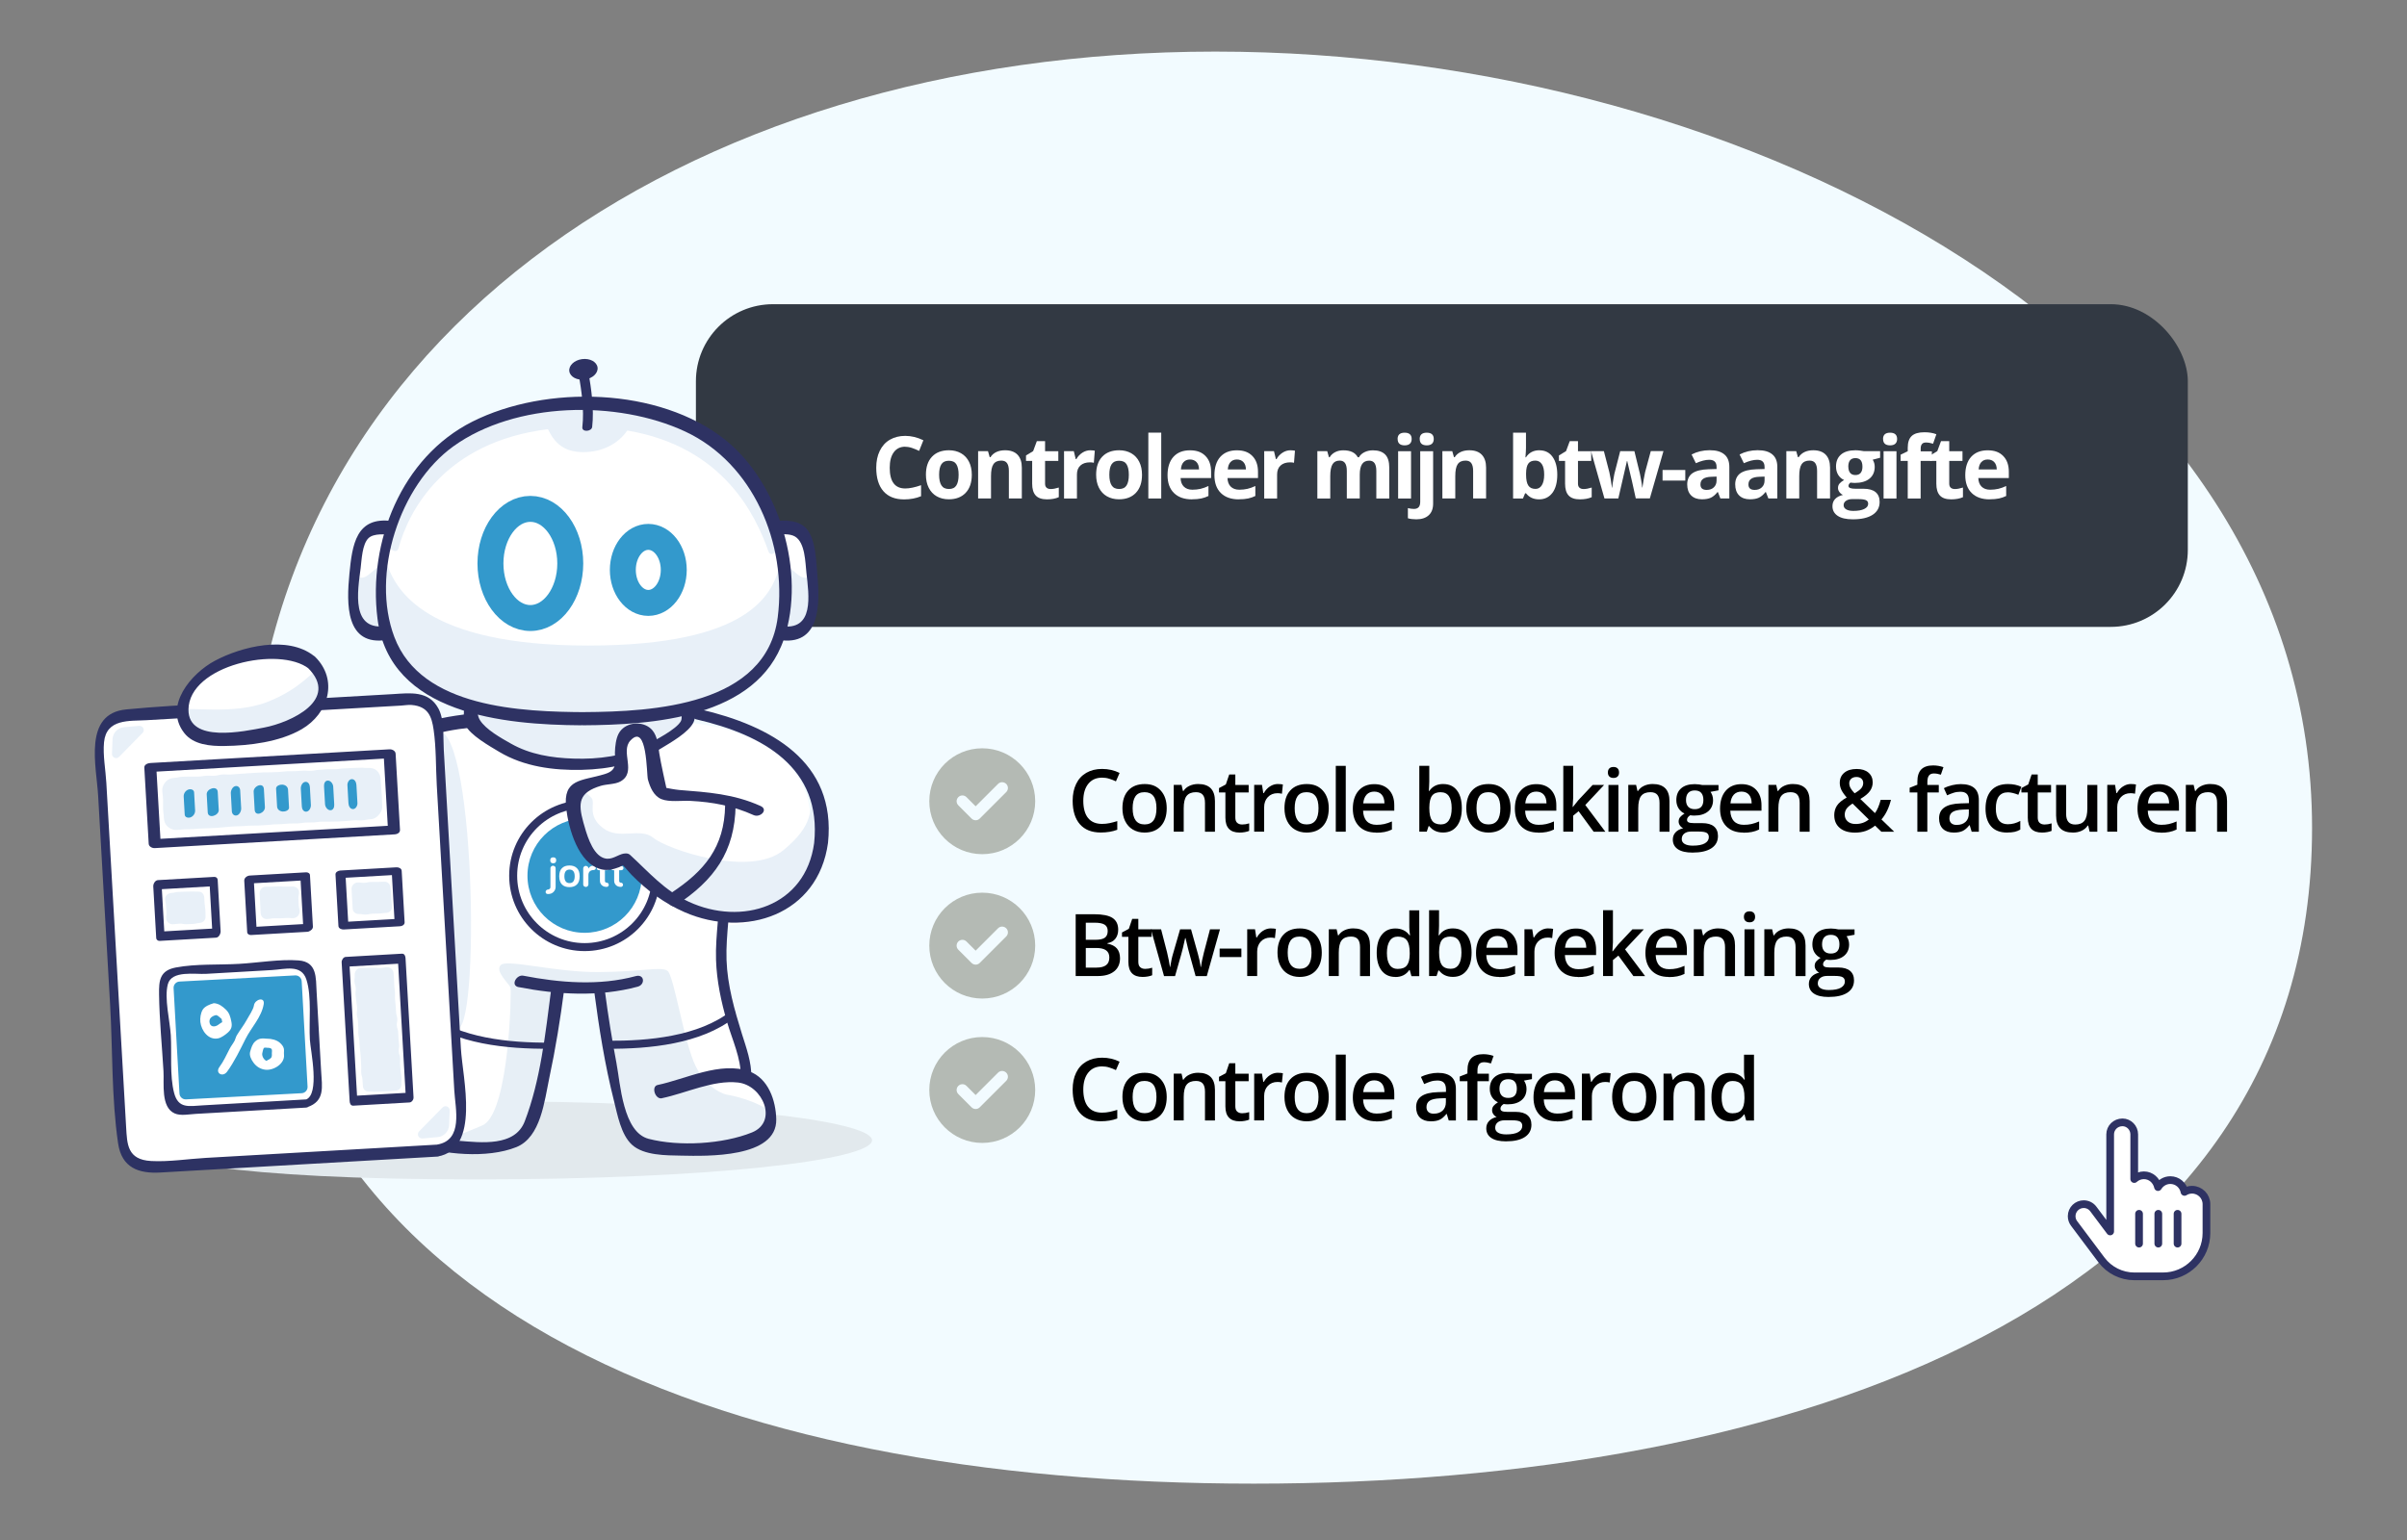 <svg id="erqxEFwAedR1" xmlns="http://www.w3.org/2000/svg" xmlns:xlink="http://www.w3.org/1999/xlink" viewBox="0 0 500 320" shape-rendering="geometricPrecision" text-rendering="geometricPrecision">
<rect x="0" y="0" width="500" height="320" fill="#808080" stroke="none"/>
<style><![CDATA[
#erqxEFwAedR4 {animation: erqxEFwAedR4_f_p 8000ms linear infinite normal forwards}@keyframes erqxEFwAedR4_f_p { 0% {fill: #323943} 25% {fill: #323943;animation-timing-function: cubic-bezier(0.42,0,0.58,1)} 26.25% {fill: #39c;animation-timing-function: cubic-bezier(0.42,0,0.58,1)} 27.5% {fill: #323943} 100% {fill: #323943}} #erqxEFwAedR94_ts {animation: erqxEFwAedR94_ts__ts 8000ms linear infinite normal forwards}@keyframes erqxEFwAedR94_ts__ts { 0% {transform: translate(204.04px,226.49px) scale(1,1)} 48.75% {transform: translate(204.04px,226.49px) scale(1,1);animation-timing-function: cubic-bezier(0.42,0,0.58,1)} 50% {transform: translate(204.04px,226.49px) scale(1.4,1.4);animation-timing-function: cubic-bezier(0.42,0,0.58,1)} 55% {transform: translate(204.04px,226.49px) scale(1,1)} 100% {transform: translate(204.04px,226.49px) scale(1,1)}} #erqxEFwAedR94 {animation: erqxEFwAedR94_f_p 8000ms linear infinite normal forwards}@keyframes erqxEFwAedR94_f_p { 0% {fill: #b4bab4} 48.75% {fill: #b4bab4;animation-timing-function: cubic-bezier(0.42,0,0.58,1)} 50% {fill: #00ba00} 100% {fill: #00ba00}} #erqxEFwAedR95_ts {animation: erqxEFwAedR95_ts__ts 8000ms linear infinite normal forwards}@keyframes erqxEFwAedR95_ts__ts { 0% {transform: translate(204.04px,196.49px) scale(1,1)} 42.5% {transform: translate(204.04px,196.49px) scale(1,1);animation-timing-function: cubic-bezier(0.42,0,0.58,1)} 43.75% {transform: translate(204.04px,196.49px) scale(1.4,1.4);animation-timing-function: cubic-bezier(0.42,0,0.58,1)} 48.75% {transform: translate(204.04px,196.49px) scale(1,1)} 100% {transform: translate(204.04px,196.49px) scale(1,1)}} #erqxEFwAedR95 {animation: erqxEFwAedR95_f_p 8000ms linear infinite normal forwards}@keyframes erqxEFwAedR95_f_p { 0% {fill: #b4bab4} 42.5% {fill: #b4bab4;animation-timing-function: cubic-bezier(0.42,0,0.58,1)} 43.75% {fill: #00ba00} 100% {fill: #00ba00}} #erqxEFwAedR96_ts {animation: erqxEFwAedR96_ts__ts 8000ms linear infinite normal forwards}@keyframes erqxEFwAedR96_ts__ts { 0% {transform: translate(204.04px,166.49px) scale(1,1)} 36.25% {transform: translate(204.04px,166.49px) scale(1,1);animation-timing-function: cubic-bezier(0.42,0,0.58,1)} 37.5% {transform: translate(204.04px,166.49px) scale(1.4,1.4);animation-timing-function: cubic-bezier(0.42,0,0.58,1)} 42.5% {transform: translate(204.04px,166.49px) scale(1,1)} 100% {transform: translate(204.04px,166.49px) scale(1,1)}} #erqxEFwAedR96 {animation: erqxEFwAedR96_f_p 8000ms linear infinite normal forwards}@keyframes erqxEFwAedR96_f_p { 0% {fill: #b4bab4} 36.25% {fill: #b4bab4;animation-timing-function: cubic-bezier(0.42,0,0.58,1)} 37.5% {fill: #00ba00} 100% {fill: #00ba00}} #erqxEFwAedR97_to {animation: erqxEFwAedR97_to__to 8000ms linear infinite normal forwards}@keyframes erqxEFwAedR97_to__to { 0% {transform: translate(444.34px,249.216px);animation-timing-function: cubic-bezier(0.42,0,0.58,1)} 12.5% {transform: translate(444.34px,249.216px);animation-timing-function: cubic-bezier(0.42,0,0.58,1)} 25% {transform: translate(406.93px,129.21px)} 73.75% {transform: translate(406.93px,129.21px);animation-timing-function: cubic-bezier(0.42,0,0.58,1)} 86.25% {transform: translate(444.34px,249.216px)} 100% {transform: translate(444.34px,249.216px)}} #erqxEFwAedR177_tr {animation: erqxEFwAedR177_tr__tr 8000ms linear infinite normal forwards}@keyframes erqxEFwAedR177_tr__tr { 0% {transform: translate(148.722px,148.982px) rotate(0deg)} 56.25% {transform: translate(148.722px,148.982px) rotate(0deg)} 60% {transform: translate(148.722px,148.982px) rotate(8.677deg)} 73.75% {transform: translate(148.722px,148.982px) rotate(8.68deg)} 81.25% {transform: translate(148.722px,148.982px) rotate(0deg)} 100% {transform: translate(148.722px,148.982px) rotate(0deg)}} #erqxEFwAedR177_tk {animation: erqxEFwAedR177_tk__tk 8000ms linear infinite normal forwards}@keyframes erqxEFwAedR177_tk__tk { 0% {transform: skewX(0deg) skewY(0deg)} 56.25% {transform: skewX(0deg) skewY(0deg)} 60% {transform: skewX(-5deg) skewY(10deg)} 73.75% {transform: skewX(-5deg) skewY(10deg)} 81.25% {transform: skewX(0deg) skewY(0deg)} 100% {transform: skewX(0deg) skewY(0deg)}} #erqxEFwAedR177_ts {animation: erqxEFwAedR177_ts__ts 8000ms linear infinite normal forwards}@keyframes erqxEFwAedR177_ts__ts { 0% {transform: scale(1,1)} 56.25% {transform: scale(1,1)} 60% {transform: scale(1.1,1.1)} 73.75% {transform: scale(1.1,1.1)} 81.25% {transform: scale(1,1)} 100% {transform: scale(1,1)}}
]]></style>
<path d="M480.28,172.03c0,100.15-108.92,136.26-219.83,136.26s-208.82-36.1-208.82-136.26s89.91-161.31,200.83-161.31s227.82,61.16,227.82,161.31Z" fill="#f2fbff"/><g transform="translate(0 0)"><rect id="erqxEFwAedR4" width="309.91" height="67.05" rx="16" ry="16" transform="translate(144.56 63.21)" fill="#323943"/><g><path d="M188.04,92.82c-1.03,0-1.82.39-2.38,1.16s-.84,1.84-.84,3.22c0,2.87,1.08,4.3,3.23,4.3.9,0,2-.23,3.28-.68v2.29c-1.05.44-2.23.66-3.53.66-1.87,0-3.3-.57-4.29-1.7s-1.49-2.76-1.49-4.88c0-1.34.24-2.51.73-3.51s1.18-1.78,2.1-2.31s1.98-.8,3.2-.8s2.5.3,3.76.91l-.88,2.21c-.48-.23-.96-.43-1.45-.6s-.96-.25-1.43-.25Z" fill="#fff"/><path d="M201.87,98.65c0,1.6-.42,2.85-1.27,3.75s-2.02,1.35-3.52,1.35c-.94,0-1.78-.21-2.5-.62s-1.27-1.01-1.66-1.78-.58-1.68-.58-2.71c0-1.61.42-2.85,1.26-3.74s2.02-1.34,3.53-1.34c.94,0,1.78.21,2.5.62s1.27,1,1.66,1.77.58,1.67.58,2.7Zm-6.79,0c0,.97.16,1.71.48,2.21s.84.75,1.56.75s1.23-.25,1.54-.74.47-1.23.47-2.21-.16-1.7-.47-2.19-.83-.73-1.56-.73-1.23.24-1.55.73-.47,1.21-.47,2.19Z" fill="#fff"/><path d="M212.25,103.58h-2.68v-5.74c0-.71-.13-1.24-.38-1.6s-.65-.53-1.2-.53c-.75,0-1.29.25-1.63.75s-.5,1.33-.5,2.49v4.62h-2.68v-9.83h2.05l.36,1.26h.15c.3-.47.71-.83,1.24-1.08.52-.24,1.12-.36,1.79-.36c1.14,0,2.01.31,2.6.93s.89,1.51.89,2.68v6.41Z" fill="#fff"/><path d="M218.25,101.62c.47,0,1.03-.1,1.69-.31v2c-.67.3-1.49.45-2.46.45-1.07,0-1.85-.27-2.34-.81s-.73-1.35-.73-2.44v-4.74h-1.28v-1.13l1.48-.9.77-2.07h1.71v2.09h2.75v2.01h-2.75v4.74c0,.38.11.66.32.84s.5.27.85.27Z" fill="#fff"/><path d="M226.51,93.57c.36,0,.67.03.91.08l-.2,2.51c-.22-.06-.48-.09-.79-.09-.86,0-1.52.22-2,.66s-.72,1.05-.72,1.85v5h-2.68v-9.83h2.03l.4,1.65h.13c.3-.55.72-.99,1.24-1.33s1.08-.51,1.69-.51Z" fill="#fff"/><path d="M237.23,98.65c0,1.6-.42,2.85-1.27,3.75s-2.02,1.35-3.52,1.35c-.94,0-1.78-.21-2.5-.62s-1.27-1.01-1.66-1.78-.58-1.68-.58-2.71c0-1.61.42-2.85,1.26-3.74s2.02-1.34,3.53-1.34c.94,0,1.78.21,2.5.62s1.27,1,1.66,1.77.58,1.67.58,2.7Zm-6.79,0c0,.97.16,1.71.48,2.21s.84.75,1.56.75s1.23-.25,1.54-.74.47-1.23.47-2.21-.16-1.7-.47-2.19-.83-.73-1.56-.73-1.23.24-1.55.73-.47,1.21-.47,2.19Z" fill="#fff"/><path d="M241.22,103.58h-2.68v-13.68h2.68v13.68Z" fill="#fff"/><path d="M247.58,103.76c-1.58,0-2.82-.44-3.71-1.31s-1.34-2.11-1.34-3.71.41-2.92,1.23-3.82s1.96-1.35,3.42-1.35s2.47.4,3.24,1.19s1.16,1.88,1.16,3.28v1.3h-6.34c.03.76.25,1.36.68,1.78s1.01.64,1.78.64c.59,0,1.15-.06,1.68-.18s1.08-.32,1.65-.59v2.07c-.47.23-.97.41-1.5.52s-1.18.17-1.95.17Zm-.38-8.28c-.57,0-1.01.18-1.34.54s-.51.87-.55,1.53h3.76c-.01-.66-.18-1.17-.52-1.53s-.79-.54-1.35-.54Z" fill="#fff"/><path d="M257.32,103.76c-1.58,0-2.82-.44-3.71-1.31s-1.34-2.11-1.34-3.71.41-2.92,1.23-3.82s1.96-1.35,3.42-1.35s2.47.4,3.24,1.19s1.16,1.88,1.16,3.28v1.3h-6.34c.03.76.25,1.36.68,1.78s1.01.64,1.78.64c.59,0,1.15-.06,1.68-.18s1.08-.32,1.65-.59v2.07c-.47.23-.97.41-1.5.52s-1.18.17-1.95.17Zm-.38-8.28c-.57,0-1.01.18-1.34.54s-.51.87-.55,1.53h3.76c-.01-.66-.18-1.17-.52-1.53s-.79-.54-1.35-.54Z" fill="#fff"/><path d="M268.09,93.57c.36,0,.67.03.91.08l-.2,2.51c-.22-.06-.48-.09-.79-.09-.86,0-1.52.22-2,.66s-.72,1.05-.72,1.85v5h-2.68v-9.83h2.03l.4,1.65h.13c.3-.55.72-.99,1.24-1.33s1.08-.51,1.69-.51Z" fill="#fff"/><path d="M282.45,103.58h-2.68v-5.74c0-.71-.12-1.24-.36-1.6-.24-.35-.61-.53-1.12-.53-.69,0-1.18.25-1.49.76s-.47,1.33-.47,2.49v4.62h-2.68v-9.83h2.05l.36,1.26h.15c.26-.45.64-.8,1.14-1.06s1.07-.38,1.71-.38c1.47,0,2.47.48,2.99,1.44h.24c.26-.46.65-.81,1.17-1.06.51-.25,1.09-.38,1.74-.38c1.11,0,1.96.29,2.53.86s.86,1.49.86,2.75v6.41h-2.69v-5.74c0-.71-.12-1.24-.36-1.6-.24-.35-.61-.53-1.12-.53-.66,0-1.15.23-1.47.7s-.49,1.21-.49,2.23v4.93Z" fill="#fff"/><path d="M290.32,91.22c0-.87.49-1.31,1.46-1.31s1.46.44,1.46,1.31c0,.42-.12.74-.36.97s-.61.35-1.09.35c-.97,0-1.46-.44-1.46-1.32Zm2.79,12.37h-2.68v-9.83h2.68v9.83Z" fill="#fff"/><path d="M294.23,107.91c-.69,0-1.27-.07-1.77-.22v-2.11c.41.11.83.17,1.26.17.45,0,.78-.13.99-.38s.31-.62.31-1.12v-10.49h2.68v10.89c0,1.04-.3,1.85-.91,2.41s-1.46.85-2.57.85Zm.68-16.69c0-.87.49-1.31,1.46-1.31s1.46.44,1.46,1.31c0,.42-.12.74-.36.97s-.61.35-1.09.35c-.97,0-1.46-.44-1.46-1.32Z" fill="#fff"/><path d="M308.69,103.58h-2.68v-5.74c0-.71-.13-1.24-.38-1.6s-.65-.53-1.2-.53c-.75,0-1.29.25-1.63.75s-.5,1.33-.5,2.49v4.62h-2.68v-9.83h2.05l.36,1.26h.15c.3-.47.71-.83,1.24-1.08.52-.24,1.12-.36,1.79-.36c1.14,0,2.01.31,2.6.93s.89,1.51.89,2.68v6.41Z" fill="#fff"/><path d="M319.79,93.57c1.16,0,2.07.45,2.72,1.36s.98,2.15.98,3.72-.34,2.88-1.02,3.77-1.6,1.34-2.76,1.34-2.06-.42-2.72-1.26h-.18l-.45,1.08h-2.05v-13.68h2.68v3.18c0,.4-.04,1.05-.11,1.94h.11c.63-.97,1.56-1.46,2.79-1.46Zm-.86,2.14c-.66,0-1.15.2-1.45.61s-.46,1.08-.47,2.02v.29c0,1.05.16,1.81.47,2.27s.81.69,1.49.69c.55,0,.99-.25,1.31-.76s.49-1.24.49-2.21-.16-1.69-.49-2.18-.78-.73-1.34-.73Z" fill="#fff"/><path d="M328.95,101.62c.47,0,1.03-.1,1.69-.31v2c-.67.3-1.49.45-2.46.45-1.07,0-1.85-.27-2.34-.81s-.73-1.35-.73-2.44v-4.74h-1.28v-1.13l1.48-.9.77-2.07h1.71v2.09h2.75v2.01h-2.75v4.74c0,.38.11.66.32.84s.5.27.85.27Z" fill="#fff"/><path d="M339.8,103.58l-.76-3.44-1.02-4.34h-.06l-1.79,7.78h-2.88l-2.79-9.83h2.67l1.13,4.35c.18.78.37,1.85.55,3.23h.05c.02-.45.13-1.15.31-2.12l.14-.75l1.21-4.71h2.95l1.15,4.71c.02.13.06.32.11.57s.1.52.15.8.09.56.13.83.06.49.07.65h.05c.05-.42.15-1,.28-1.74s.23-1.23.29-1.49l1.18-4.35h2.63l-2.83,9.83h-2.92Z" fill="#fff"/><path d="M345.36,99.86v-2.2h4.72v2.2h-4.72Z" fill="#fff"/><path d="M357.37,103.58l-.52-1.34h-.07c-.45.57-.92.96-1.39,1.18s-1.1.33-1.87.33c-.94,0-1.69-.27-2.23-.81s-.81-1.31-.81-2.3.37-1.81,1.09-2.31c.73-.5,1.83-.77,3.3-.82l1.71-.05v-.43c0-1-.51-1.49-1.53-1.49-.79,0-1.71.24-2.77.71l-.89-1.81c1.13-.59,2.38-.89,3.76-.89s2.33.29,3.03.86s1.05,1.45,1.05,2.62v6.55h-1.87Zm-.79-4.55l-1.04.04c-.78.02-1.36.16-1.74.42s-.57.65-.57,1.18c0,.76.43,1.13,1.3,1.13.62,0,1.12-.18,1.49-.54s.56-.83.56-1.42v-.81Z" fill="#fff"/><path d="M367.34,103.58l-.52-1.34h-.07c-.45.57-.92.96-1.39,1.18s-1.1.33-1.87.33c-.94,0-1.69-.27-2.23-.81s-.81-1.31-.81-2.3.37-1.81,1.09-2.31c.73-.5,1.83-.77,3.3-.82l1.71-.05v-.43c0-1-.51-1.49-1.53-1.49-.79,0-1.71.24-2.77.71l-.89-1.81c1.13-.59,2.38-.89,3.76-.89s2.33.29,3.03.86s1.05,1.45,1.05,2.62v6.55h-1.87Zm-.79-4.55l-1.04.04c-.78.02-1.36.16-1.74.42s-.57.65-.57,1.18c0,.76.43,1.13,1.3,1.13.62,0,1.12-.18,1.49-.54s.56-.83.56-1.42v-.81Z" fill="#fff"/><path d="M380.14,103.58h-2.68v-5.74c0-.71-.13-1.24-.38-1.6s-.65-.53-1.2-.53c-.75,0-1.29.25-1.63.75s-.5,1.33-.5,2.49v4.62h-2.68v-9.83h2.05l.36,1.26h.15c.3-.47.71-.83,1.24-1.08.52-.24,1.12-.36,1.79-.36c1.14,0,2.01.31,2.6.93s.89,1.51.89,2.68v6.41Z" fill="#fff"/><path d="M390.55,93.76v1.36l-1.54.4c.28.44.42.93.42,1.48c0,1.05-.37,1.88-1.1,2.47s-1.76.88-3.06.88l-.48-.03-.4-.04c-.28.21-.41.45-.41.7c0,.39.49.58,1.48.58h1.67c1.08,0,1.9.23,2.47.69.56.46.85,1.14.85,2.04c0,1.15-.48,2.04-1.44,2.67s-2.33.95-4.13.95c-1.37,0-2.42-.24-3.14-.72s-1.09-1.15-1.09-2.01c0-.59.18-1.09.55-1.49s.91-.68,1.63-.85c-.28-.12-.52-.31-.72-.58s-.31-.55-.31-.85c0-.38.11-.69.33-.94s.53-.49.94-.73c-.52-.22-.92-.58-1.23-1.07-.3-.49-.45-1.07-.45-1.74c0-1.07.35-1.9,1.05-2.49s1.69-.88,2.99-.88c.28,0,.6.02.98.07s.62.09.73.11h3.43Zm-7.58,11.21c0,.37.18.66.53.87s.85.32,1.49.32c.96,0,1.71-.13,2.26-.4s.82-.62.82-1.08c0-.37-.16-.62-.48-.76s-.82-.21-1.49-.21h-1.39c-.49,0-.9.12-1.24.35s-.5.54-.5.92Zm.98-8c0,.53.12.96.36,1.27s.61.47,1.11.47.87-.16,1.11-.47.35-.73.35-1.27c0-1.18-.49-1.78-1.46-1.78s-1.48.59-1.48,1.78Z" fill="#fff"/><path d="M391.16,91.22c0-.87.49-1.31,1.46-1.31s1.46.44,1.46,1.31c0,.42-.12.74-.36.97s-.61.35-1.09.35c-.97,0-1.46-.44-1.46-1.32Zm2.79,12.37h-2.68v-9.83h2.68v9.83Z" fill="#fff"/><path d="M401.29,95.77h-2.32v7.81h-2.68v-7.81h-1.48v-1.29l1.48-.72v-.72c0-1.12.28-1.94.83-2.45s1.43-.77,2.65-.77c.93,0,1.75.14,2.47.41l-.69,1.97c-.54-.17-1.04-.25-1.49-.25-.38,0-.66.11-.83.34s-.25.51-.25.87v.62h2.32v2.01Z" fill="#fff"/><path d="M406.07,101.62c.47,0,1.03-.1,1.69-.31v2c-.67.3-1.49.45-2.46.45-1.07,0-1.85-.27-2.34-.81s-.73-1.35-.73-2.44v-4.74h-1.28v-1.13l1.48-.9.77-2.07h1.71v2.09h2.75v2.01h-2.75v4.74c0,.38.11.66.32.84s.5.27.85.27Z" fill="#fff"/><path d="M413.29,103.76c-1.58,0-2.82-.44-3.71-1.31s-1.34-2.11-1.34-3.71.41-2.92,1.23-3.82s1.96-1.35,3.42-1.35s2.47.4,3.24,1.19s1.16,1.88,1.16,3.28v1.3h-6.34c.03.76.25,1.36.68,1.78s1.01.64,1.78.64c.59,0,1.15-.06,1.68-.18s1.08-.32,1.65-.59v2.07c-.47.23-.97.41-1.5.52s-1.18.17-1.95.17Zm-.38-8.28c-.57,0-1.01.18-1.34.54s-.51.87-.55,1.53h3.76c-.01-.66-.18-1.17-.52-1.53s-.79-.54-1.35-.54Z" fill="#fff"/></g></g><g><path d="M228.92,161.59c-1.21,0-2.16.43-2.85,1.28s-1.04,2.04-1.04,3.54.33,2.77,1,3.58s1.63,1.21,2.89,1.21c.54,0,1.07-.05,1.58-.16s1.04-.25,1.59-.42v1.8c-1.01.38-2.15.57-3.43.57-1.88,0-3.33-.57-4.33-1.71s-1.51-2.77-1.51-4.89c0-1.34.24-2.5.73-3.51s1.2-1.77,2.12-2.3s2.01-.8,3.26-.8c1.31,0,2.53.28,3.64.83l-.76,1.75c-.43-.21-.89-.39-1.38-.54-.48-.16-.99-.23-1.52-.23Z"/><path d="M242.36,167.94c0,1.59-.41,2.83-1.22,3.72s-1.95,1.34-3.4,1.34c-.91,0-1.71-.21-2.41-.62s-1.23-1-1.61-1.77-.56-1.66-.56-2.67c0-1.58.4-2.81,1.21-3.69s1.95-1.33,3.42-1.33s2.52.45,3.34,1.36s1.23,2.13,1.23,3.66Zm-7.08,0c0,2.24.83,3.37,2.49,3.37s2.46-1.12,2.46-3.37-.83-3.33-2.48-3.33c-.87,0-1.5.29-1.89.86s-.58,1.4-.58,2.47Z"/><path d="M252.38,172.82h-2.07v-5.98c0-.75-.15-1.31-.45-1.68s-.78-.55-1.44-.55c-.87,0-1.51.26-1.92.77s-.61,1.38-.61,2.59v4.84h-2.07v-9.72h1.62l.29,1.27h.11c.29-.46.71-.82,1.25-1.07s1.14-.38,1.79-.38c2.33,0,3.5,1.19,3.5,3.56v6.34Z"/><path d="M257.98,171.33c.5,0,1.01-.08,1.51-.24v1.56c-.23.1-.52.18-.88.25s-.73.1-1.12.1c-1.96,0-2.94-1.03-2.94-3.09v-5.24h-1.33v-.91l1.42-.76.7-2.06h1.27v2.16h2.77v1.56h-2.77v5.2c0,.5.12.87.37,1.1s.58.36.98.36Z"/><path d="M265.46,162.92c.42,0,.76.03,1.03.09l-.2,1.92c-.29-.07-.6-.11-.91-.11-.83,0-1.5.27-2.01.81s-.77,1.24-.77,2.1v5.08h-2.07v-9.72h1.62l.27,1.71h.11c.32-.58.74-1.04,1.26-1.38s1.08-.51,1.67-.51Z"/><path d="M276.02,167.94c0,1.59-.41,2.83-1.22,3.72s-1.95,1.34-3.4,1.34c-.91,0-1.71-.21-2.41-.62s-1.23-1-1.61-1.77-.56-1.66-.56-2.67c0-1.58.4-2.81,1.21-3.69s1.95-1.33,3.42-1.33s2.52.45,3.34,1.36s1.23,2.13,1.23,3.66Zm-7.08,0c0,2.24.83,3.37,2.49,3.37s2.46-1.12,2.46-3.37-.83-3.33-2.48-3.33c-.87,0-1.5.29-1.89.86s-.58,1.4-.58,2.47Z"/><path d="M279.55,172.82h-2.07v-13.68h2.07v13.68Z"/><path d="M285.85,173c-1.51,0-2.69-.44-3.55-1.32-.85-.88-1.28-2.1-1.28-3.64s.4-2.84,1.19-3.74s1.88-1.36,3.26-1.36c1.28,0,2.3.39,3.04,1.17s1.12,1.85,1.12,3.22v1.12h-6.48c.03.94.28,1.67.76,2.18s1.16.76,2.03.76c.57,0,1.11-.05,1.6-.16s1.03-.29,1.6-.54v1.68c-.5.24-1.01.41-1.53.51s-1.1.15-1.77.15Zm-.38-8.51c-.66,0-1.18.21-1.58.62-.39.42-.63,1.02-.71,1.82h4.41c-.01-.8-.21-1.41-.58-1.82s-.89-.62-1.55-.62Z"/><path d="M299.82,162.92c1.21,0,2.16.44,2.83,1.32.68.88,1.01,2.11,1.01,3.7s-.34,2.83-1.03,3.72-1.64,1.33-2.86,1.33-2.19-.44-2.87-1.33h-.14l-.38,1.15h-1.55v-13.68h2.07v3.25c0,.24-.01.6-.04,1.07s-.04.78-.05.91h.09c.66-.97,1.62-1.45,2.9-1.45Zm-.54,1.69c-.83,0-1.43.24-1.8.73s-.56,1.31-.57,2.46v.14c0,1.18.19,2.04.56,2.57s.99.8,1.84.8c.73,0,1.29-.29,1.67-.87s.57-1.42.57-2.51c0-2.21-.76-3.31-2.27-3.31Z"/><path d="M313.79,167.94c0,1.59-.41,2.83-1.22,3.72s-1.95,1.34-3.4,1.34c-.91,0-1.71-.21-2.41-.62s-1.23-1-1.61-1.77-.56-1.66-.56-2.67c0-1.58.4-2.81,1.21-3.69s1.95-1.33,3.42-1.33s2.52.45,3.34,1.36s1.23,2.13,1.23,3.66Zm-7.08,0c0,2.24.83,3.37,2.49,3.37s2.46-1.12,2.46-3.37-.83-3.33-2.48-3.33c-.87,0-1.5.29-1.89.86s-.58,1.4-.58,2.47Z"/><path d="M319.51,173c-1.51,0-2.69-.44-3.55-1.32-.85-.88-1.28-2.1-1.28-3.64s.4-2.84,1.19-3.74s1.88-1.36,3.26-1.36c1.28,0,2.3.39,3.04,1.17s1.12,1.85,1.12,3.22v1.12h-6.48c.03.94.28,1.67.76,2.18s1.16.76,2.03.76c.57,0,1.11-.05,1.6-.16s1.03-.29,1.6-.54v1.68c-.5.24-1.01.41-1.53.51s-1.1.15-1.77.15Zm-.38-8.51c-.66,0-1.18.21-1.58.62-.39.42-.63,1.02-.71,1.82h4.41c-.01-.8-.21-1.41-.58-1.82s-.89-.62-1.55-.62Z"/><path d="M326.73,167.69l1.17-1.46l2.94-3.13h2.38l-3.91,4.17l4.16,5.55h-2.43l-3.12-4.26-1.13.93v3.33h-2.05v-13.68h2.05v6.67l-.11,1.87h.05Z"/><path d="M334,160.52c0-.37.1-.65.3-.85s.49-.3.87-.3.65.1.85.3.3.48.3.85-.1.63-.3.83-.49.3-.85.3-.66-.1-.87-.3c-.2-.2-.3-.48-.3-.83Zm2.19,12.3h-2.07v-9.72h2.07v9.72Z"/><path d="M346.8,172.82h-2.07v-5.98c0-.75-.15-1.31-.45-1.68s-.78-.55-1.44-.55c-.87,0-1.51.26-1.92.77s-.61,1.38-.61,2.59v4.84h-2.07v-9.72h1.62l.29,1.27h.11c.29-.46.71-.82,1.25-1.07s1.14-.38,1.79-.38c2.33,0,3.5,1.19,3.5,3.56v6.34Z"/><path d="M356.98,163.1v1.13l-1.66.31c.15.21.28.46.38.76s.15.62.15.95c0,1-.35,1.79-1.04,2.36s-1.64.86-2.86.86c-.31,0-.59-.02-.84-.07-.45.28-.67.6-.67.97c0,.22.1.39.31.5s.59.17,1.15.17h1.7c1.07,0,1.89.23,2.44.69s.83,1.12.83,1.98c0,1.1-.45,1.95-1.36,2.55s-2.22.9-3.94.9c-1.32,0-2.33-.23-3.03-.7s-1.05-1.14-1.05-2c0-.6.19-1.1.57-1.51s.91-.69,1.59-.85c-.28-.12-.5-.31-.68-.57s-.27-.53-.27-.82c0-.36.1-.67.31-.92s.51-.5.91-.75c-.5-.22-.91-.57-1.23-1.06-.31-.49-.47-1.06-.47-1.72c0-1.05.33-1.87,1-2.45.66-.58,1.61-.87,2.84-.87.28,0,.56.02.87.06.3.04.53.08.68.12h3.37Zm-7.64,11.23c0,.45.2.79.6,1.03s.96.36,1.69.36c1.12,0,1.96-.16,2.51-.48s.83-.75.83-1.28c0-.42-.15-.72-.45-.9s-.86-.27-1.68-.27h-1.56c-.59,0-1.06.14-1.41.42s-.52.65-.52,1.13Zm.89-8.09c0,.61.16,1.08.47,1.41s.76.49,1.35.49c1.2,0,1.79-.64,1.79-1.92c0-.63-.15-1.12-.44-1.46s-.75-.51-1.35-.51-1.05.17-1.36.51-.46.83-.46,1.49Z"/><path d="M362.13,173c-1.51,0-2.69-.44-3.55-1.32-.85-.88-1.28-2.1-1.28-3.64s.4-2.84,1.19-3.74s1.88-1.36,3.26-1.36c1.28,0,2.3.39,3.04,1.17s1.12,1.85,1.12,3.22v1.12h-6.48c.03.94.28,1.67.76,2.18s1.16.76,2.03.76c.57,0,1.11-.05,1.6-.16s1.03-.29,1.6-.54v1.68c-.5.24-1.01.41-1.53.51s-1.1.15-1.77.15Zm-.38-8.51c-.66,0-1.18.21-1.58.62-.39.42-.63,1.02-.71,1.82h4.41c-.01-.8-.21-1.41-.58-1.82s-.89-.62-1.55-.62Z"/><path d="M375.91,172.82h-2.07v-5.98c0-.75-.15-1.31-.45-1.68s-.78-.55-1.44-.55c-.87,0-1.51.26-1.92.77s-.61,1.38-.61,2.59v4.84h-2.07v-9.72h1.62l.29,1.27h.11c.29-.46.71-.82,1.25-1.07s1.14-.38,1.79-.38c2.33,0,3.5,1.19,3.5,3.56v6.34Z"/><path d="M381.02,169.42c0-.77.19-1.44.56-2.01s1.05-1.14,2.03-1.7c-.56-.65-.94-1.2-1.14-1.65s-.3-.91-.3-1.39c0-.89.32-1.59.95-2.11s1.49-.77,2.56-.77s1.85.25,2.44.75.89,1.18.89,2.03c0,.67-.2,1.27-.59,1.82-.39.54-1.06,1.09-1.98,1.63l3.04,2.94c.47-.63.87-1.55,1.19-2.76h2.13c-.41,1.66-1.07,3.02-1.97,4.07l2.65,2.56h-2.66l-1.31-1.27c-.6.48-1.24.84-1.91,1.09-.68.24-1.43.36-2.25.36-1.35,0-2.41-.32-3.17-.96s-1.15-1.51-1.15-2.62Zm4.43,1.8c1.07,0,1.99-.31,2.75-.94l-3.37-3.31c-.62.4-1.05.77-1.28,1.12s-.35.75-.35,1.19c0,.57.2,1.04.61,1.4s.95.54,1.64.54Zm-1.31-8.48c0,.37.1.72.29,1.05s.47.68.82,1.05c.66-.38,1.13-.73,1.39-1.05s.4-.69.4-1.09c0-.38-.13-.69-.38-.91-.25-.23-.59-.34-1.01-.34-.46,0-.83.12-1.1.36s-.41.56-.41.95Z"/><path d="M402.73,164.66h-2.37v8.16h-2.07v-8.16h-1.6v-.97l1.6-.63v-.63c0-1.15.27-2,.81-2.55s1.36-.83,2.47-.83c.73,0,1.44.12,2.14.36l-.54,1.56c-.51-.16-1-.25-1.46-.25s-.81.15-1.02.44-.32.73-.32,1.31v.63h2.37v1.56Z"/><path d="M409.57,172.82l-.41-1.35h-.07c-.47.59-.94.99-1.42,1.21s-1.08.32-1.83.32c-.96,0-1.7-.26-2.24-.77-.54-.52-.8-1.25-.8-2.19c0-1,.37-1.76,1.12-2.27s1.88-.79,3.4-.83l1.68-.05v-.52c0-.62-.15-1.09-.43-1.39-.29-.31-.74-.46-1.35-.46-.5,0-.98.07-1.43.22s-.9.32-1.32.52l-.67-1.48c.53-.28,1.1-.48,1.73-.63s1.22-.22,1.78-.22c1.24,0,2.17.27,2.8.81s.95,1.39.95,2.54v6.55h-1.48Zm-3.08-1.41c.75,0,1.35-.21,1.81-.63.45-.42.68-1.01.68-1.76v-.84l-1.25.05c-.97.04-1.68.2-2.12.49s-.66.73-.66,1.33c0,.43.13.77.39,1.01s.64.36,1.16.36Z"/><path d="M416.95,173c-1.47,0-2.59-.43-3.35-1.29s-1.15-2.09-1.15-3.7.4-2.89,1.2-3.77s1.96-1.32,3.47-1.32c1.03,0,1.95.19,2.77.57l-.62,1.66c-.87-.34-1.59-.51-2.16-.51-1.68,0-2.52,1.12-2.52,3.35c0,1.09.21,1.91.63,2.46s1.03.82,1.84.82c.92,0,1.79-.23,2.61-.69v1.8c-.37.22-.76.37-1.18.47-.42.09-.93.14-1.53.14Z"/><path d="M424.66,171.33c.5,0,1.01-.08,1.51-.24v1.56c-.23.1-.52.18-.88.25s-.73.1-1.12.1c-1.96,0-2.94-1.03-2.94-3.09v-5.24h-1.33v-.91l1.42-.76.7-2.06h1.27v2.16h2.77v1.56h-2.77v5.2c0,.5.12.87.37,1.1s.58.36.98.36Z"/><path d="M434.07,172.82l-.29-1.27h-.11c-.29.45-.7.81-1.23,1.06-.53.26-1.14.39-1.82.39-1.18,0-2.06-.29-2.64-.88s-.87-1.47-.87-2.66v-6.35h2.08v5.99c0,.74.15,1.3.46,1.67s.78.56,1.43.56c.87,0,1.5-.26,1.91-.78s.61-1.39.61-2.61v-4.84h2.07v9.72h-1.63Z"/><path d="M442.67,162.92c.42,0,.76.03,1.03.09l-.2,1.92c-.29-.07-.6-.11-.91-.11-.83,0-1.5.27-2.01.81s-.77,1.24-.77,2.1v5.08h-2.07v-9.72h1.62l.27,1.71h.11c.32-.58.74-1.04,1.26-1.38s1.08-.51,1.67-.51Z"/><path d="M448.85,173c-1.51,0-2.69-.44-3.55-1.32-.85-.88-1.28-2.1-1.28-3.64s.4-2.84,1.19-3.74s1.88-1.36,3.26-1.36c1.28,0,2.3.39,3.04,1.17s1.12,1.85,1.12,3.22v1.12h-6.48c.03.94.28,1.67.76,2.18s1.16.76,2.03.76c.57,0,1.11-.05,1.6-.16s1.03-.29,1.6-.54v1.68c-.5.24-1.01.41-1.53.51s-1.1.15-1.77.15Zm-.38-8.51c-.66,0-1.18.21-1.58.62-.39.42-.63,1.02-.71,1.82h4.41c-.01-.8-.21-1.41-.58-1.82s-.89-.62-1.55-.62Z"/><path d="M462.62,172.82h-2.07v-5.98c0-.75-.15-1.31-.45-1.68s-.78-.55-1.44-.55c-.87,0-1.51.26-1.92.77s-.61,1.38-.61,2.59v4.84h-2.07v-9.72h1.62l.29,1.27h.11c.29-.46.71-.82,1.25-1.07s1.14-.38,1.79-.38c2.33,0,3.5,1.19,3.5,3.56v6.34Z"/><path d="M223.45,189.97h3.81c1.77,0,3.05.26,3.84.77.79.52,1.18,1.33,1.18,2.44c0,.75-.19,1.37-.58,1.87s-.94.81-1.67.94v.09c.9.17,1.57.51,1.99,1.01s.64,1.18.64,2.03c0,1.15-.4,2.06-1.21,2.71s-1.93.98-3.36.98h-4.64v-12.85Zm2.1,5.31h2.02c.88,0,1.52-.14,1.92-.42s.61-.75.61-1.42c0-.6-.22-1.04-.65-1.31-.44-.27-1.13-.4-2.08-.4h-1.82v3.55Zm0,1.71v4.07h2.23c.88,0,1.54-.17,1.99-.51s.67-.87.67-1.6c0-.67-.23-1.16-.69-1.49s-1.15-.48-2.08-.48h-2.13Z"/><path d="M237.83,201.33c.5,0,1.01-.08,1.51-.24v1.56c-.23.1-.52.18-.88.25s-.73.1-1.12.1c-1.96,0-2.94-1.03-2.94-3.09v-5.24h-1.33v-.91l1.42-.76.7-2.06h1.27v2.16h2.77v1.56h-2.77v5.2c0,.5.12.87.37,1.1s.58.36.98.36Z"/><path d="M248.36,202.82l-1.26-4.54c-.15-.48-.43-1.6-.83-3.35h-.08c-.34,1.58-.61,2.7-.81,3.37l-1.29,4.52h-2.29l-2.72-9.72h2.11l1.24,4.79c.28,1.18.48,2.2.6,3.04h.05c.06-.43.15-.92.27-1.47s.22-.97.31-1.24l1.48-5.12h2.27l1.43,5.12c.09.29.2.73.33,1.32s.21,1.05.23,1.38h.07c.09-.72.29-1.73.62-3.02l1.26-4.79h2.07l-2.74,9.72h-2.32Z"/><path d="M253.35,198.87v-1.76h4.52v1.76h-4.52Z"/><path d="M264.01,192.92c.42,0,.76.03,1.03.09l-.2,1.92c-.29-.07-.6-.11-.91-.11-.83,0-1.5.27-2.01.81s-.77,1.24-.77,2.1v5.08h-2.07v-9.72h1.62l.27,1.71h.11c.32-.58.74-1.04,1.26-1.38s1.08-.51,1.67-.51Z"/><path d="M274.57,197.94c0,1.59-.41,2.83-1.22,3.72s-1.95,1.34-3.4,1.34c-.91,0-1.71-.21-2.41-.62s-1.23-1-1.61-1.77-.56-1.66-.56-2.67c0-1.58.4-2.81,1.21-3.69s1.95-1.33,3.42-1.33s2.52.45,3.34,1.36s1.23,2.13,1.23,3.66Zm-7.08,0c0,2.24.83,3.37,2.49,3.37s2.46-1.12,2.46-3.37-.83-3.33-2.48-3.33c-.87,0-1.5.29-1.89.86s-.58,1.4-.58,2.47Z"/><path d="M284.59,202.82h-2.07v-5.98c0-.75-.15-1.31-.45-1.68s-.78-.55-1.44-.55c-.87,0-1.51.26-1.92.77s-.61,1.38-.61,2.59v4.84h-2.07v-9.72h1.62l.29,1.27h.11c.29-.46.71-.82,1.25-1.07s1.14-.38,1.79-.38c2.33,0,3.5,1.19,3.5,3.56v6.34Z"/><path d="M289.84,203c-1.21,0-2.16-.44-2.84-1.32s-1.02-2.11-1.02-3.7.34-2.83,1.03-3.72s1.64-1.33,2.86-1.33s2.25.47,2.92,1.42h.11c-.1-.7-.15-1.25-.15-1.65v-3.54h2.07v13.68h-1.62l-.36-1.27h-.1c-.66.97-1.63,1.45-2.91,1.45Zm.55-1.67c.85,0,1.47-.24,1.85-.72s.59-1.25.6-2.32v-.29c0-1.22-.2-2.09-.6-2.61s-1.02-.77-1.87-.77c-.73,0-1.29.29-1.68.88s-.59,1.43-.59,2.52.19,1.9.57,2.47.95.85,1.71.85Z"/><path d="M301.85,192.92c1.21,0,2.16.44,2.83,1.32.68.88,1.01,2.11,1.01,3.7s-.34,2.83-1.03,3.72-1.64,1.33-2.86,1.33-2.19-.44-2.87-1.33h-.14l-.38,1.15h-1.55v-13.68h2.07v3.25c0,.24-.01.6-.04,1.07s-.04.78-.05.91h.09c.66-.97,1.62-1.45,2.9-1.45Zm-.54,1.69c-.83,0-1.43.24-1.8.73s-.56,1.31-.57,2.46v.14c0,1.18.19,2.04.56,2.57s.99.8,1.84.8c.73,0,1.29-.29,1.67-.87s.57-1.42.57-2.51c0-2.21-.76-3.31-2.27-3.31Z"/><path d="M311.44,203c-1.51,0-2.69-.44-3.55-1.32-.85-.88-1.28-2.1-1.28-3.64s.4-2.84,1.19-3.74s1.88-1.36,3.26-1.36c1.28,0,2.3.39,3.04,1.17s1.12,1.85,1.12,3.22v1.12h-6.48c.03.94.28,1.67.76,2.18s1.16.76,2.03.76c.57,0,1.11-.05,1.6-.16s1.03-.29,1.6-.54v1.68c-.5.24-1.01.41-1.53.51s-1.1.15-1.77.15Zm-.38-8.51c-.66,0-1.18.21-1.58.62-.39.42-.63,1.02-.71,1.82h4.41c-.01-.8-.21-1.41-.58-1.82s-.89-.62-1.55-.62Z"/><path d="M321.6,192.92c.42,0,.76.03,1.03.09l-.2,1.92c-.29-.07-.6-.11-.91-.11-.83,0-1.5.27-2.01.81s-.77,1.24-.77,2.1v5.08h-2.07v-9.72h1.62l.27,1.71h.11c.32-.58.74-1.04,1.26-1.38s1.08-.51,1.67-.51Z"/><path d="M327.77,203c-1.51,0-2.69-.44-3.55-1.32-.85-.88-1.28-2.1-1.28-3.64s.4-2.84,1.19-3.74s1.88-1.36,3.26-1.36c1.28,0,2.3.39,3.04,1.17s1.12,1.85,1.12,3.22v1.12h-6.48c.03.94.28,1.67.76,2.18s1.16.76,2.03.76c.57,0,1.11-.05,1.6-.16s1.03-.29,1.6-.54v1.68c-.5.24-1.01.41-1.53.51s-1.1.15-1.77.15Zm-.38-8.51c-.66,0-1.18.21-1.58.62-.39.42-.63,1.02-.71,1.82h4.41c-.01-.8-.21-1.41-.58-1.82s-.89-.62-1.55-.62Z"/><path d="M334.99,197.69l1.17-1.46l2.94-3.13h2.38l-3.91,4.17l4.16,5.55h-2.43l-3.12-4.26-1.13.93v3.33h-2.05v-13.68h2.05v6.67l-.11,1.87h.05Z"/><path d="M346.63,203c-1.51,0-2.69-.44-3.55-1.32-.85-.88-1.28-2.1-1.28-3.64s.4-2.84,1.19-3.74s1.88-1.36,3.26-1.36c1.28,0,2.3.39,3.04,1.17s1.12,1.85,1.12,3.22v1.12h-6.48c.03.94.28,1.67.76,2.18s1.16.76,2.03.76c.57,0,1.11-.05,1.6-.16s1.03-.29,1.6-.54v1.68c-.5.24-1.01.41-1.53.51s-1.1.15-1.77.15Zm-.38-8.51c-.66,0-1.18.21-1.58.62-.39.42-.63,1.02-.71,1.82h4.41c-.01-.8-.21-1.41-.58-1.82s-.89-.62-1.55-.62Z"/><path d="M360.41,202.82h-2.07v-5.98c0-.75-.15-1.31-.45-1.68s-.78-.55-1.44-.55c-.87,0-1.51.26-1.92.77s-.61,1.38-.61,2.59v4.84h-2.07v-9.72h1.62l.29,1.27h.11c.29-.46.71-.82,1.25-1.07s1.14-.38,1.79-.38c2.33,0,3.5,1.19,3.5,3.56v6.34Z"/><path d="M362.26,190.52c0-.37.1-.65.3-.85s.49-.3.87-.3.65.1.85.3.3.48.3.85-.1.63-.3.83-.49.3-.85.3-.66-.1-.87-.3c-.2-.2-.3-.48-.3-.83Zm2.19,12.3h-2.07v-9.72h2.07v9.72Z"/><path d="M375.06,202.82h-2.07v-5.98c0-.75-.15-1.31-.45-1.68s-.78-.55-1.44-.55c-.87,0-1.51.26-1.92.77s-.61,1.38-.61,2.59v4.84h-2.07v-9.72h1.62l.29,1.27h.11c.29-.46.71-.82,1.25-1.07s1.14-.38,1.79-.38c2.33,0,3.5,1.19,3.5,3.56v6.34Z"/><path d="M385.24,193.1v1.13l-1.66.31c.15.21.28.46.38.76s.15.62.15.95c0,1-.35,1.79-1.04,2.36s-1.64.86-2.86.86c-.31,0-.59-.02-.84-.07-.45.28-.67.6-.67.97c0,.22.1.39.31.5s.59.17,1.15.17h1.7c1.07,0,1.89.23,2.44.69s.83,1.12.83,1.98c0,1.1-.45,1.95-1.36,2.55s-2.22.9-3.94.9c-1.32,0-2.33-.23-3.03-.7s-1.05-1.14-1.05-2c0-.6.19-1.1.57-1.51s.91-.69,1.59-.85c-.28-.12-.5-.31-.68-.57s-.27-.53-.27-.82c0-.36.1-.67.31-.92s.51-.5.91-.75c-.5-.22-.91-.57-1.23-1.06-.31-.49-.47-1.06-.47-1.72c0-1.05.33-1.87,1-2.45.66-.58,1.61-.87,2.84-.87.28,0,.56.02.87.06.3.04.53.08.68.12h3.37Zm-7.64,11.23c0,.45.2.79.6,1.03s.96.36,1.69.36c1.12,0,1.96-.16,2.51-.48s.83-.75.83-1.28c0-.42-.15-.72-.45-.9s-.86-.27-1.68-.27h-1.56c-.59,0-1.06.14-1.41.42s-.52.65-.52,1.13Zm.89-8.09c0,.61.16,1.08.47,1.41s.76.49,1.35.49c1.2,0,1.79-.64,1.79-1.92c0-.63-.15-1.12-.44-1.46s-.75-.51-1.35-.51-1.05.17-1.36.51-.46.83-.46,1.49Z"/><path d="M228.92,221.59c-1.21,0-2.16.43-2.85,1.28s-1.04,2.04-1.04,3.54.33,2.77,1,3.58s1.63,1.21,2.89,1.21c.54,0,1.07-.05,1.58-.16s1.04-.25,1.59-.42v1.8c-1.01.38-2.15.57-3.43.57-1.88,0-3.33-.57-4.33-1.71s-1.51-2.77-1.51-4.89c0-1.34.24-2.5.73-3.51s1.2-1.77,2.12-2.3s2.01-.8,3.26-.8c1.31,0,2.53.28,3.64.83l-.76,1.75c-.43-.21-.89-.39-1.38-.54-.48-.16-.99-.23-1.52-.23Z"/><path d="M242.36,227.94c0,1.59-.41,2.83-1.22,3.72s-1.95,1.34-3.4,1.34c-.91,0-1.71-.21-2.41-.62s-1.23-1-1.61-1.77-.56-1.66-.56-2.67c0-1.58.4-2.81,1.21-3.69s1.95-1.33,3.42-1.33s2.52.45,3.34,1.36s1.23,2.13,1.23,3.66Zm-7.08,0c0,2.24.83,3.37,2.49,3.37s2.46-1.12,2.46-3.37-.83-3.33-2.48-3.33c-.87,0-1.5.29-1.89.86s-.58,1.4-.58,2.47Z"/><path d="M252.38,232.82h-2.07v-5.98c0-.75-.15-1.31-.45-1.68s-.78-.55-1.44-.55c-.87,0-1.51.26-1.92.77s-.61,1.38-.61,2.59v4.84h-2.07v-9.72h1.62l.29,1.27h.11c.29-.46.71-.82,1.25-1.07s1.14-.38,1.79-.38c2.33,0,3.5,1.19,3.5,3.56v6.34Z"/><path d="M257.98,231.33c.5,0,1.01-.08,1.51-.24v1.56c-.23.1-.52.18-.88.25s-.73.1-1.12.1c-1.96,0-2.94-1.03-2.94-3.09v-5.24h-1.33v-.91l1.42-.76.7-2.06h1.27v2.16h2.77v1.56h-2.77v5.2c0,.5.12.87.37,1.1s.58.36.98.36Z"/><path d="M265.46,222.92c.42,0,.76.03,1.03.09l-.2,1.92c-.29-.07-.6-.11-.91-.11-.83,0-1.5.27-2.01.81s-.77,1.24-.77,2.1v5.08h-2.07v-9.72h1.62l.27,1.71h.11c.32-.58.74-1.04,1.26-1.38s1.08-.51,1.67-.51Z"/><path d="M276.02,227.94c0,1.59-.41,2.83-1.22,3.72s-1.95,1.34-3.4,1.34c-.91,0-1.71-.21-2.41-.62s-1.23-1-1.61-1.77-.56-1.66-.56-2.67c0-1.58.4-2.81,1.21-3.69s1.95-1.33,3.42-1.33s2.52.45,3.34,1.36s1.23,2.13,1.23,3.66Zm-7.08,0c0,2.24.83,3.37,2.49,3.37s2.46-1.12,2.46-3.37-.83-3.33-2.48-3.33c-.87,0-1.5.29-1.89.86s-.58,1.4-.58,2.47Z"/><path d="M279.55,232.82h-2.07v-13.68h2.07v13.68Z"/><path d="M285.85,233c-1.51,0-2.69-.44-3.55-1.32-.85-.88-1.28-2.1-1.28-3.64s.4-2.84,1.19-3.74s1.88-1.36,3.26-1.36c1.28,0,2.3.39,3.04,1.17s1.12,1.85,1.12,3.22v1.12h-6.48c.03.94.28,1.67.76,2.18s1.16.76,2.03.76c.57,0,1.11-.05,1.6-.16s1.03-.29,1.6-.54v1.68c-.5.24-1.01.41-1.53.51s-1.1.15-1.77.15Zm-.38-8.51c-.66,0-1.18.21-1.58.62-.39.42-.63,1.02-.71,1.82h4.41c-.01-.8-.21-1.41-.58-1.82s-.89-.62-1.55-.62Z"/><path d="M300.94,232.82l-.41-1.35h-.07c-.47.59-.94.99-1.42,1.21s-1.08.32-1.83.32c-.96,0-1.7-.26-2.24-.77-.54-.52-.8-1.25-.8-2.19c0-1,.37-1.76,1.12-2.27s1.88-.79,3.4-.83l1.68-.05v-.52c0-.62-.15-1.09-.43-1.39-.29-.31-.74-.46-1.35-.46-.5,0-.98.07-1.43.22s-.9.32-1.32.52l-.67-1.48c.53-.28,1.1-.48,1.73-.63s1.22-.22,1.78-.22c1.24,0,2.17.27,2.8.81s.95,1.39.95,2.54v6.55h-1.48Zm-3.08-1.41c.75,0,1.35-.21,1.81-.63.45-.42.68-1.01.68-1.76v-.84l-1.25.05c-.97.04-1.68.2-2.12.49s-.66.73-.66,1.33c0,.43.13.77.39,1.01s.64.36,1.16.36Z"/><path d="M309.27,224.66h-2.37v8.16h-2.07v-8.16h-1.6v-.97l1.6-.63v-.63c0-1.15.27-2,.81-2.55s1.36-.83,2.47-.83c.73,0,1.44.12,2.14.36l-.54,1.56c-.51-.16-1-.25-1.46-.25s-.81.15-1.02.44-.32.73-.32,1.31v.63h2.37v1.56Z"/><path d="M318.23,223.1v1.13l-1.66.31c.15.21.28.46.38.76s.15.62.15.95c0,1-.35,1.79-1.04,2.36s-1.64.86-2.86.86c-.31,0-.59-.02-.84-.07-.45.28-.67.6-.67.97c0,.22.1.39.31.5s.59.17,1.15.17h1.7c1.07,0,1.89.23,2.44.69s.83,1.12.83,1.98c0,1.1-.45,1.95-1.36,2.55s-2.22.9-3.94.9c-1.32,0-2.33-.23-3.03-.7s-1.05-1.14-1.05-2c0-.6.19-1.1.57-1.51s.91-.69,1.59-.85c-.28-.12-.5-.31-.68-.57s-.27-.53-.27-.82c0-.36.1-.67.31-.92s.51-.5.91-.75c-.5-.22-.91-.57-1.23-1.06-.31-.49-.47-1.06-.47-1.72c0-1.05.33-1.87,1-2.45.66-.58,1.61-.87,2.84-.87.28,0,.56.02.87.06.3.04.53.08.68.12h3.37Zm-7.64,11.23c0,.45.2.79.6,1.03s.96.36,1.69.36c1.12,0,1.96-.16,2.51-.48s.83-.75.83-1.28c0-.42-.15-.72-.45-.9s-.86-.27-1.68-.27h-1.56c-.59,0-1.06.14-1.41.42s-.52.65-.52,1.13Zm.89-8.09c0,.61.16,1.08.47,1.41s.76.49,1.35.49c1.2,0,1.79-.64,1.79-1.92c0-.63-.15-1.12-.44-1.46s-.75-.51-1.35-.51-1.05.17-1.36.51-.46.83-.46,1.49Z"/><path d="M323.38,233c-1.51,0-2.69-.44-3.55-1.32-.85-.88-1.28-2.1-1.28-3.64s.4-2.84,1.19-3.74s1.88-1.36,3.26-1.36c1.28,0,2.3.39,3.04,1.17s1.12,1.85,1.12,3.22v1.12h-6.48c.03.94.28,1.67.76,2.18s1.16.76,2.03.76c.57,0,1.11-.05,1.6-.16s1.03-.29,1.6-.54v1.68c-.5.24-1.01.41-1.53.51s-1.1.15-1.77.15Zm-.38-8.51c-.66,0-1.18.21-1.58.62-.39.42-.63,1.02-.71,1.82h4.41c-.01-.8-.21-1.41-.58-1.82s-.89-.62-1.55-.62Z"/><path d="M333.54,222.92c.42,0,.76.03,1.03.09l-.2,1.92c-.29-.07-.6-.11-.91-.11-.83,0-1.5.27-2.01.81s-.77,1.24-.77,2.1v5.08h-2.07v-9.72h1.62l.27,1.71h.11c.32-.58.74-1.04,1.26-1.38s1.08-.51,1.67-.51Z"/><path d="M344.09,227.94c0,1.59-.41,2.83-1.22,3.72s-1.95,1.34-3.4,1.34c-.91,0-1.71-.21-2.41-.62s-1.23-1-1.61-1.77-.56-1.66-.56-2.67c0-1.58.4-2.81,1.21-3.69s1.95-1.33,3.42-1.33s2.52.45,3.34,1.36s1.23,2.13,1.23,3.66Zm-7.08,0c0,2.24.83,3.37,2.49,3.37s2.46-1.12,2.46-3.37-.83-3.33-2.48-3.33c-.87,0-1.5.29-1.89.86s-.58,1.4-.58,2.47Z"/><path d="M354.12,232.82h-2.07v-5.98c0-.75-.15-1.31-.45-1.68s-.78-.55-1.44-.55c-.87,0-1.51.26-1.92.77s-.61,1.38-.61,2.59v4.84h-2.07v-9.72h1.62l.29,1.27h.11c.29-.46.71-.82,1.25-1.07s1.14-.38,1.79-.38c2.33,0,3.5,1.19,3.5,3.56v6.34Z"/><path d="M359.37,233c-1.21,0-2.16-.44-2.84-1.32s-1.02-2.11-1.02-3.7.34-2.83,1.03-3.72s1.64-1.33,2.86-1.33s2.25.47,2.92,1.42h.11c-.1-.7-.15-1.25-.15-1.65v-3.54h2.07v13.68h-1.62l-.36-1.27h-.1c-.66.97-1.63,1.45-2.91,1.45Zm.55-1.67c.85,0,1.47-.24,1.85-.72s.59-1.25.6-2.32v-.29c0-1.22-.2-2.09-.6-2.61s-1.02-.77-1.87-.77c-.73,0-1.29.29-1.68.88s-.59,1.43-.59,2.52.19,1.9.57,2.47.95.85,1.71.85Z"/></g><g><g id="erqxEFwAedR94_ts" transform="translate(204.04,226.49) scale(1,1)"><path id="erqxEFwAedR94" d="M193.04,226.49c0-6.08,4.92-11,11-11s11,4.92,11,11-4.92,11-11,11-11-4.92-11-11Zm15.98-1.9c.47-.47.47-1.23,0-1.7s-1.23-.47-1.7,0l-4.65,4.65-1.9-1.9c-.47-.47-1.23-.47-1.7,0s-.47,1.23,0,1.7l2.75,2.75c.47.47,1.23.47,1.7,0l5.5-5.5Z" transform="translate(-204.04,-226.49)" fill="#b4bab4"/></g><g id="erqxEFwAedR95_ts" transform="translate(204.04,196.49) scale(1,1)"><path id="erqxEFwAedR95" d="M193.04,196.49c0-6.08,4.92-11,11-11s11,4.92,11,11-4.92,11-11,11-11-4.92-11-11Zm15.98-1.9c.47-.47.47-1.23,0-1.7s-1.23-.47-1.7,0l-4.65,4.65-1.9-1.9c-.47-.47-1.23-.47-1.7,0s-.47,1.23,0,1.7l2.75,2.75c.47.47,1.23.47,1.7,0l5.5-5.5Z" transform="translate(-204.04,-196.49)" fill="#b4bab4"/></g><g id="erqxEFwAedR96_ts" transform="translate(204.04,166.49) scale(1,1)"><path id="erqxEFwAedR96" d="M193.04,166.49c0-6.08,4.92-11,11-11s11,4.92,11,11-4.92,11-11,11-11-4.92-11-11Zm15.98-1.9c.47-.47.47-1.23,0-1.7s-1.23-.47-1.7,0l-4.65,4.65-1.9-1.9c-.47-.47-1.23-.47-1.7,0s-.47,1.23,0,1.7l2.75,2.75c.47.47,1.23.47,1.7,0l5.5-5.5Z" transform="translate(-204.04,-166.49)" fill="#b4bab4"/></g></g><g id="erqxEFwAedR97_to" transform="translate(444.34,249.216)"><g transform="translate(-420.83,-129.44)"><path d="M434.83,130.44v6c0,4.96-4.04,9-9,9h-6c-2.66,0-5.2-1.27-6.8-3.4l-5.7-7.6c-.34-.45-.5-.98-.5-1.5c0-1.43,1.17-2.5,2.5-2.5.76,0,1.51.34,2,1l3.5,4.67v-20.17c0-1.38,1.12-2.5,2.56-2.5c1.33,0,2.44,1.12,2.44,2.5v9.28c.53-.48,1.23-.78,2-.78c1.47,0,2.63,1.06,2.94,2.45.53-.86,1.47-1.45,2.56-1.45c1.47,0,2.68,1.06,2.94,2.45.45-.28.98-.45,1.56-.45c1.66,0,3,1.34,3,3Z" fill="#fff" stroke="#2e3263" stroke-width="1.6" stroke-linecap="round" stroke-linejoin="round"/><line x1="424.83" y1="132.44" x2="424.83" y2="138.64" fill="none" stroke="#2e3263" stroke-width="1.6" stroke-linecap="round" stroke-linejoin="round"/><line x1="420.83" y1="132.44" x2="420.83" y2="138.64" fill="none" stroke="#2e3263" stroke-width="1.6" stroke-linecap="round" stroke-linejoin="round"/><line x1="428.83" y1="132.44" x2="428.83" y2="138.64" fill="none" stroke="#2e3263" stroke-width="1.6" stroke-linecap="round" stroke-linejoin="round"/></g></g><g><path d="M181.15,236.94c0,4.03-32.36,8.13-82.51,8.13s-70.07-4.1-70.07-8.13s19.92-8.13,70.07-8.13s82.51,4.1,82.51,8.13Z" fill="#e2e9ed" fill-rule="evenodd"/><path d="M149.89,192.17c-.8,13.48,4.19,28.1,6.91,32.41.31.5,3.83,5.16,3.23,9.34-.71,4.99-24.15,6.27-28.09,2.96s-7.4-30.88-7.4-30.88c-3.38-.76-5.61-.8-9.04,0c0,0-3.59,27.67-7.4,30.88-3.94,3.31-25.31,2.03-26.02-2.96-.6-4.18,2.79-7.15,2.79-7.15v0c-.48-.47-.8-1-.85-1.58-.42-5.06,7.03-14.16,6.18-26.55-.1-1.43-12.38,3.15-15.3-5.46-1.64-4.83-4.56-17.91-2.93-26.36c1.49-7.74,9.62-15.28,25.48-16.71c7.83,7.59,13.02,8.84,22.52,9.07c9.49-.23,14.69-1.49,22.52-9.07c15.86,1.43,23.99,8.97,25.48,16.71c1.63,8.45-.65,14.92-3.65,19.04-5.44,7.47-14.43,6.32-14.43,6.32Z" fill="#fff" fill-rule="evenodd"/><path d="M90.18,164.26c-8.71,1.69-11.61,32.52-4.03,31.36c3.77-.58,4.36,0,4.36,0l-.33-31.36Z" fill="#e8f0f8" fill-rule="evenodd"/><path d="M90.92,151.84c8.2-.55,8.92,69.04,3.24,61.38-3.18-4.28-.78-17.54-.78-17.54l-2.46-43.84Z" fill="#e8f0f8" fill-rule="evenodd"/><path d="M159.09,230.34c.3.91,1.16,3.78.48,4.56-2.27,2.59-20.28,3.36-23.29,3.05-3.01-.32-5.44-3.74-5.97-5.12s-5.21-27.58-5.21-27.58-8.65.15-8.85.15-1.17.57-1.17.57-4.02,27.88-6.63,30.56-9.35,1.38-9.35,1.38l-7.39-.66c.59-.19,8.27-3.2,8.86-3.59c5.22-3.39,5.69-27.63,5.48-28.42s-3.31-3.38-2.04-4.7s11.18,1.51,20.37,1.45c9.2-.06,12.89-1.22,14.27-.26c1.37.95,3.43,15.02,5.92,19.94c2.48,4.92,6.29,5.77,6.29,5.77s4.6.69,8.23,2.9" fill="#e7eff6" fill-rule="evenodd"/><g><path d="M97.81,146.36v3.39c7.83,7.59,13.02,8.84,22.52,9.07c9.49-.23,15.23-2.18,22.52-9.07v-3.39h-45.03Z" fill="#e8f0f8"/><path d="M96.41,146.69c0,1.27-.26,2.76.24,3.92.93,2.11,5.07,4.43,7.09,5.64c5.12,3.05,11.21,3.85,17.08,3.72s11.44-1.34,16.41-4.4c1.94-1.19,5.87-3.36,6.86-5.54.5-1.09.14-2.81.14-3.98c0-.57-.65-.84-1.12-.84h-45.03c-1.5,0-2.44,2.32-.54,2.32h45.03l-1.12-.84c0,.81.35,2.48,0,3.14-.91,1.72-5.46,4.04-7.17,4.93-4.63,2.38-10,3.04-15.14,2.87-4.55-.15-9.03-.85-13.03-3.13-1.96-1.11-5.2-2.9-6.42-4.88-.65-1.06-.49-2.23-.49-3.58c0-1.52-2.78-.74-2.78.65Z" fill="#2e3263"/></g><path d="M89.3,165.31c-.24,5.02-.4,10.05-.47,15.07-.13,8.77,1.16,17.89-.91,26.47-.96,3.98-2.43,7.8-3.68,11.69-.64,1.98-1.85,4.86-1.15,6.99c1.2,3.64,7.15,4.68,10.41,5.23c1.63.28,2.53-1.82.65-2.14s-3.94-.72-5.64-1.59c-3.97-2.05-2.41-5.14-1.25-8.65c2.28-6.91,4.82-13.77,4.77-21.16-.07-10.72-.34-21.35.18-32.08.07-1.42-2.83-1.29-2.9.17v0Z" fill="#2e3263"/><path d="M114.48,205.71c-1.18,9.01-2.2,18.78-5.48,27.3-2.03,5.28-8.99,4.42-13.82,4.03s-16.99-2.54-9.16-9.85c1.38-1.28-.39-2.69-1.61-1.55-4.62,4.31-4.66,10.12,1.55,12.21c6.08,2.04,15.21,2.95,21.3.51c5.1-2.04,5.85-9.69,6.84-14.35c1.3-6.08,2.3-12.25,3.1-18.42.22-1.67-2.56-1.25-2.73.11v0Z" fill="#2e3263"/><path d="M114.11,216.65c-8.11.06-18.73-.92-25.38-6.19-.61-.49-1.97.39-1.22.98c7,5.55,17.94,6.54,26.49,6.48.95,0,1.19-1.28.11-1.27v0Z" fill="#2e3263"/><path d="M107.73,205.11c8.08,1.58,16.73,2.08,24.75-.09c1.61-.44,1.39-2.69-.43-2.19-7.54,2.05-15.78,1.39-23.36-.09-1.39-.27-2.73,2.04-.95,2.38v0Z" fill="#2e3263"/><path d="M97.65,148.33c-8.02.85-16.54,3.05-22.14,9.27-4.59,5.1-5.06,11.43-4.49,18.01s1.6,14.92,5.35,20.41c3.1,4.54,9.35,4.51,14.15,3.15c1.39-.39.5-3.16-.9-2.76-5.02,1.42-10.57,1-12.77-4.33-2.27-5.51-3.33-11.75-3.7-17.67-.37-6.01.54-11.39,5.08-15.67c5.28-4.98,12.72-6.83,19.73-7.57c1.55-.16,1.05-2.99-.32-2.84v0Z" fill="#2e3263"/><path d="M89.36,183.99c-2.47.79-5,1.78-7.59,2.08s-5.2-.06-7.74-.23c-1.07-.07-1.84,1.54-.49,1.63c2.73.19,5.53.54,8.26.2s5.47-1.39,8.12-2.23c1.24-.39.66-1.84-.56-1.45v0Z" fill="#2e3263"/><path d="M81.48,109.73c0,0-5.38-.84-6.4,2.02-1.53,4.3-2.41,15.71-.89,17.66s3.14,2.79,6.24,2.1" fill="#fff"/><path d="M78.43,117.88c-2.39,1.97-2.58,2.39-4.23,2.07-1.64-.33.16,10.39.16,10.39l5.63.99-1.57-13.44Z" fill="#e8f0f8"/><path d="M81.48,108.28c-7.52-1.03-8.31,4.89-8.9,10.99s-.9,15.12,7.85,13.69c1.43-.23,1.39-3.13,0-2.9-7.61,1.24-6.14-7.15-5.51-12.04.21-1.67.31-4.99,1.66-6.23c1.08-1,3.54-.79,4.92-.6s1.44-2.7,0-2.9v0Z" fill="#2e3263"/><path d="M160.84,109.73c0,0,5.38-.84,6.4,2.02c1.53,4.3,2.41,15.71.89,17.66-1.5,1.93-3.14,2.79-6.24,2.1" fill="#fff"/><path d="M163.89,117.88c2.39,1.97,2.58,2.39,4.23,2.07c1.64-.33-.16,10.39-.16,10.39l-5.63.99l1.57-13.44Z" fill="#e8f0f8"/><path d="M160.95,111.16c1.23-.17,3.12-.33,4.22.34c2.09,1.28,2.11,5.4,2.34,7.47.51,4.68,1.75,12.28-5.42,11.11-1.42-.23-1.81,2.64-.37,2.88c8.65,1.41,8.63-7.21,8.08-13.38-.25-2.77-.3-7.42-2.23-9.68-1.6-1.87-4.6-1.89-6.84-1.58-1.37.19-1.33,3.06.21,2.85v0Z" fill="#2e3263"/><path d="M121.16,149.35c39.48,0,42.52-15.6,41.7-28.31-1.79-27.48-19.99-36.88-41.7-36.88s-39.9,9.4-41.7,36.88c-.83,12.7,2.31,28.31,41.7,28.31Z" fill="#fff"/><path d="M121.16,84.17c-20.53,0-37.87,12.86-40.64,28.99-.09.5,1.84,2.27,2.27.72c2.11-7.74,9.51-22.01,31.03-24.7c1.37,2.84,3.3,4.77,7.34,4.77s7.32-1.81,9.14-4.49c20.11,3.38,26.75,17.79,29.34,25.16.46,1.32,2.36-.38,2.27-.88-2.77-16.13-20.22-29.56-40.76-29.56Z" fill="#e8f0f8"/><path d="M123.01,88.71c.43-3.8-.18-7.83-.8-11.56-.17-1.01-2.19-.57-2.02.46.6,3.61,1.2,7.47.78,11.14-.13,1.1,1.93.95,2.04-.04v0Z" fill="#2e3263"/><ellipse rx="2.96" ry="2.14" transform="matrix(.991-.132 0.132 0.991 121.194 76.742)" fill="#2e3263"/><path d="M161.83,118.21c.14-.43.81-.37.88.07.15,1.09.27,2.21.36,3.37.46,6.58-1.15,13.83-5.01,17.64-6.55,6.48-17.85,10.77-37.24,10.77s-30.64-4.28-37.21-10.77c-3.87-3.82-4.81-11.08-4.34-17.64.09-1.32.23-2.59.42-3.81.07-.43.71-.5.87-.09c1.83,4.64,7.59,16.39,41.6,16.39s38.04-11.01,39.68-15.92Z" fill="#e8f0f8"/><ellipse rx="8.29" ry="11.34" transform="translate(110.17 117.08)" fill="none" stroke="#39c" stroke-width="5.39" stroke-linecap="round" stroke-miterlimit="10"/><ellipse rx="5.29" ry="6.86" transform="translate(134.67 118.42)" fill="none" stroke="#39c" stroke-width="5.39" stroke-linecap="round" stroke-miterlimit="10"/><path d="M121.03,150.71c14.42-.09,36.21-1.45,41.8-17.9c4.68-13.78-1-32.53-12.22-41.45-13.7-10.9-37.18-11.44-52.48-3.75-14.73,7.41-21.73,25.01-19.71,40.97c2.52,19.87,26.4,22.03,42.31,22.13c1.37,0,2.36-2.72.86-2.73-13.08-.08-34.06-.79-39.66-15.58-4.98-13.15,1.12-31.64,12.24-39.65c12.9-9.29,34.03-9.68,48.17-3.08s21.16,23.29,19.22,38.56c-2.34,18.39-25.88,19.65-40.27,19.74-1.37,0-1.95,2.73-.26,2.72Z" fill="#2e3263"/><g><g><rect width="70.36" height="93.98" rx="5.14" ry="5.14" transform="matrix(.998-.057 0.057 0.998 20.387 148.982)" fill="#fff"/><path d="M90.86,237.84c-9.17.53-18.35,1.05-27.52,1.58-6.86.39-13.71.79-20.57,1.18-3.7.21-7.66.85-11.37.65-4.96-.27-4.99-3.48-5.2-7.07-.27-4.63-.53-9.27-.8-13.9-.78-13.63-1.56-27.26-2.35-40.9-.32-5.57-.64-11.14-.96-16.72-.15-2.69-.74-5.73-.48-8.42.47-4.94,5.29-4.39,8.83-4.59c5.91-.34,11.82-.68,17.73-1.02c11.71-.67,23.41-1.34,35.12-2.01.71-.04,1.5-.19,2.22-.13c3.45.29,4.17,2.44,4.56,5.11.55,3.77.45,7.76.66,11.56l2.57,44.76c.36,6.23.72,12.47,1.07,18.7.22,3.79,1.9,10.27-3.53,11.21-1.23.21-1.15,2.7.05,2.49c8.97-1.56,5.2-16.24,4.85-22.45-.85-14.78-1.7-29.56-2.54-44.35-.34-5.93-.68-11.87-1.02-17.8-.15-2.59.16-6.14-1.11-8.5-2.04-3.76-5.88-3.2-9.42-2.99-6.27.36-12.55.72-18.82,1.08-12.17.7-24.46.94-36.59,2.1-9.02.86-6.21,11.75-5.85,17.98.83,14.43,1.66,28.86,2.48,43.29.55,9.5.28,19.46,1.66,28.89.75,5.13,4.31,6.33,8.81,6.07c6.42-.37,12.84-.74,19.27-1.11c12.76-.73,25.53-1.46,38.29-2.2c1.24-.07,1.19-2.56-.05-2.49Z" fill="#2d3263"/></g><path d="M81.83,171.52c-16.57.95-33.14,1.9-49.71,2.85l1.26.91c-.3-5.27-.61-10.55-.91-15.82l-1.23.95c16.57-.95,33.14-1.9,49.71-2.85l-1.26-.91c.3,5.27.61,10.55.91,15.82.07,1.24,2.56,1.19,2.49-.04-.3-5.27-.61-10.55-.91-15.82-.03-.6-.72-.94-1.26-.91-16.57.95-33.14,1.9-49.71,2.85-.51.03-1.26.32-1.23.95.3,5.27.61,10.55.91,15.82.03.6.72.94,1.26.91c16.57-.95,33.14-1.9,49.71-2.85c1.54-.09,1.53-1.96-.03-1.87Z" fill="#2d3263"/><path d="M45.11,192.9c-3.89.22-7.79.45-11.68.67l.73.62c-.2-3.56-.41-7.12-.61-10.69l-.97,1.32c3.89-.22,7.79-.45,11.68-.67l-.73-.62c.2,3.56.41,7.12.61,10.69.07,1.28,1.75.29,1.69-.7-.2-3.56-.41-7.12-.61-10.69-.02-.4-.35-.64-.73-.62-3.89.22-7.79.45-11.68.67-.61.04-1,.79-.97,1.32.2,3.56.41,7.12.61,10.69.02.4.35.64.73.62c3.89-.22,7.79-.45,11.68-.67.98-.06,1.44-2.01.24-1.94Z" fill="#2d3263"/><path d="M82.97,190.91c-3.89.22-7.79.45-11.68.67l1.08.72c-.2-3.56-.41-7.12-.61-10.69l-.99.84c3.89-.22,7.79-.45,11.68-.67l-1.08-.72c.2,3.56.41,7.12.61,10.69.06,1.03,2.13.92,2.07-.12-.2-3.56-.41-7.12-.61-10.69-.03-.51-.64-.74-1.08-.72-3.89.22-7.79.45-11.68.67-.44.03-1.02.32-.99.84.2,3.56.41,7.12.61,10.69.03.51.64.74,1.08.72c3.89-.22,7.79-.45,11.68-.67c1.29-.07,1.2-1.63-.09-1.55Z" fill="#2d3263"/><path d="M64.18,191.95c-3.89.22-7.79.45-11.68.67l.81.58c-.2-3.56-.41-7.12-.61-10.69l-1.16,1.09c3.89-.22,7.79-.45,11.68-.67l-.81-.58c.2,3.56.41,7.12.61,10.69.06,1.09,2.04.49,1.98-.51-.2-3.56-.41-7.12-.61-10.69-.02-.4-.47-.6-.81-.58-3.89.22-7.79.45-11.68.67-.56.03-1.2.47-1.16,1.09.2,3.56.41,7.12.61,10.69.02.4.47.6.81.58c3.89-.22,7.79-.45,11.68-.67c1.06-.06,1.71-1.74.35-1.67Z" fill="#2d3263"/><path d="M63.73,228.44c-7.19.41-14.37.82-21.56,1.24-2.94.17-5.14.76-6.01-2.61-.93-3.62-.47-8.21-.68-11.93-.17-2.99-1.4-7.73-.61-10.64s5.66-2.01,7.92-2.14l13.69-.79c2.7-.15,6.12-1.29,7.17,1.98c1.15,3.58.5,8.76.72,12.5.13,2.23,2.16,11.44-.88,12.45-1.12.37-.98,2,.31,1.57c3.75-1.25,3.1-4.23,2.91-7.47-.31-5.49-.63-10.98-.94-16.47-.17-3.01.12-6.26-3.73-6.56s-8.36.48-12.34.71c-4.27.25-8.98-.04-13.19.76-3.35.63-3.51,2.75-3.47,5.58.07,5.31.61,10.66.92,15.97.15,2.56-.59,7.49,2.32,8.77c1.24.55,3.02.17,4.31.1l8.59-.49c4.79-.27,9.58-.55,14.37-.82c1.08-.06,1.55-1.77.19-1.69Z" fill="#2d3263"/><path d="M85.14,227.04l-11.68.67.76.93c-.55-9.62-1.1-19.25-1.66-28.87l-.83,1.11c3.89-.22,7.79-.45,11.68-.67l-.76-.93c.55,9.62,1.1,19.25,1.66,28.87.08,1.34,1.66,1.02,1.59-.18-.55-9.62-1.1-19.25-1.66-28.87-.03-.45-.21-.96-.76-.93-3.89.22-7.79.45-11.68.67-.48.03-.86.67-.83,1.11.55,9.62,1.1,19.25,1.66,28.87.03.45.21.96.76.93l11.68-.67c.99-.06,1.19-2.1.08-2.04Z" fill="#2d3263"/><path d="M76.91,170.24c-.84.04-.83.17-1.67.22s-.84-.06-1.68-.01-.83.11-1.67.15-.83.06-1.67.1-.84-.01-1.67.03-.84-.03-1.68,0-.83.11-1.67.16-.84-.02-1.68.03-.83.14-1.67.18-.84-.02-1.68.02-.84.08-1.67.13-.84.01-1.68.06-.83.1-1.67.14-.84.06-1.68.1-.84-.03-1.68.02-.84.06-1.67.1-.84.02-1.68.06-.83.09-1.67.14-.84.1-1.67.15-.84.04-1.68.08-.84.01-1.68.06-.84.07-1.68.12-.84,0-1.69.04-.84.1-1.68.14c-.72.04-1.41-.28-1.9-.73s-.73-1.11-.76-1.83c-.03-.95-.12-.95-.16-1.89s.04-.95,0-1.9-.13-.95-.16-1.9c-.03-.7.31-1.33.75-1.81s1.04-.72,1.75-.76c.84-.04.83-.19,1.67-.24s.84.01,1.68-.03.84.04,1.68,0s.83-.14,1.67-.18.84.05,1.68,0s.83-.22,1.67-.26.84.06,1.68.01.83-.09,1.67-.13.84-.07,1.67-.11.84-.07,1.67-.11.84-.05,1.67-.09.84.02,1.68-.02.84-.03,1.68-.07.83-.11,1.67-.15.84.02,1.68-.02.84-.06,1.67-.1.84.07,1.68.02.83-.16,1.67-.2.84-.08,1.68-.12.84.04,1.68,0s.83-.13,1.67-.17.84-.04,1.68-.08.84-.01,1.68-.06.85.08,1.69.04c.72-.04,1.37.13,1.86.57s.75,1.09.78,1.8c.03.95.1.95.13,1.89s.11.95.14,1.9.03.95.06,1.9c.03.7-.35,1.31-.79,1.79s-1.02.8-1.72.83Z" fill="#e8f0f8"/><path d="M41.47,191.79c-.69.03-.69.17-1.38.2s-.7.02-1.39.05-.7-.14-1.4-.11-.69.1-1.39.13c-.71.03-1.36-.53-1.39-1.23-.03-.67.09-.67.06-1.34s-.08-.67-.11-1.34-.14-.66-.17-1.33c-.03-.71.61-1.24,1.32-1.27.69-.03.69-.18,1.38-.21s.7-.03,1.39-.06.7,0,1.39-.03.7.05,1.4.02c.71-.03,1.2.49,1.24,1.19.03.67.05.67.09,1.33s.11.66.15,1.33s0,.67.04,1.34c.03.71-.5,1.27-1.21,1.3Z" fill="#e8f0f8"/><path d="M60.99,190.79c-.69.03-.7-.07-1.39-.04s-.7.04-1.39.07-.7-.04-1.4,0-.69.12-1.39.15c-.71.03-1.25-.56-1.28-1.27-.03-.67-.03-.67-.06-1.34s-.04-.67-.07-1.34-.04-.67-.08-1.34c-.03-.71.47-1.39,1.18-1.42.69-.03.7,0,1.39-.03s.7-.02,1.39-.05.7.08,1.4.05.7,0,1.4-.02c.71-.03,1.4.41,1.43,1.12.03.67-.16.68-.13,1.34s.03.67.06,1.34.15.66.19,1.33c.03.71-.55,1.41-1.26,1.44Z" fill="#e8f0f8"/><path d="M80.14,189.69c-.69.03-.69.11-1.39.14s-.7,0-1.39.03-.69.15-1.39.18-.7-.14-1.4-.11c-.71.03-1.27-.45-1.31-1.15-.03-.67-.04-.67-.07-1.33s-.06-.67-.09-1.34-.03-.67-.07-1.34c-.03-.71.53-1.37,1.24-1.4.69-.03.7.1,1.39.07s.69-.15,1.39-.18.7.03,1.4,0s.7-.03,1.39-.05c.71-.03,1.23.52,1.27,1.22.03.67.1.66.14,1.33s.05.67.08,1.34.08.67.11,1.34c.03.71-.58,1.24-1.3,1.27Z" fill="#e8f0f8"/><path d="M62.66,227.16l-24.04,1.28c-.71.03-1.3-.52-1.34-1.22l-1.22-21.91c-.03-.71.52-1.32,1.23-1.35l24.04-1.28c.71-.03,1.3.52,1.34,1.22l1.22,21.91c.03.71-.52,1.32-1.23,1.35Z" fill="#39c"/><path d="M82.19,226.62c-.69.03-.69.09-1.39.12s-.7.04-1.39.07-.7.02-1.39.05-.7-.07-1.4-.04c-.71.03-1.2-.47-1.24-1.17-.04-.68-.04-.68-.09-1.35s-.2-.67-.25-1.34.04-.68-.01-1.36-.01-.68-.06-1.36-.05-.68-.1-1.36-.1-.67-.15-1.35-.04-.68-.09-1.36-.15-.67-.2-1.35.04-.68-.01-1.36-.03-.68-.07-1.36-.19-.67-.23-1.35.12-.69.07-1.37-.13-.67-.18-1.35-.11-.67-.16-1.35.1-.69.05-1.37-.22-.67-.27-1.35.1-.69.05-1.37c-.03-.71.45-1.41,1.17-1.44.69-.03.69-.01,1.39-.04s.7,0,1.39-.02.7.08,1.4.06.69-.14,1.39-.17c.71-.03,1.31.56,1.34,1.26.04.68.05.68.1,1.35s0,.68.05,1.36.1.67.14,1.35-.04.68.01,1.36.09.68.14,1.35.04.68.08,1.36.2.67.25,1.34-.15.69-.1,1.37.23.66.28,1.34.02.68.07,1.36.08.67.13,1.35-.12.69-.07,1.37.22.67.27,1.35-.05.69,0,1.36.07.68.12,1.36.13.68.18,1.36-.06.69-.02,1.37c.03.71-.49,1.29-1.21,1.32Z" fill="#e8f0f8"/><path d="M38.16,165.54c.07,1.24.14,2.49.21,3.73.04.62.77.74,1.23.56.59-.23.97-.84.93-1.46-.07-1.24-.14-2.49-.21-3.73-.04-.62-.77-.74-1.23-.56-.59.23-.97.84-.93,1.46v0Z" fill="#39c"/><path d="M42.94,165.06c.07,1.24.14,2.49.21,3.73.08,1.44,2.36.68,2.29-.5-.07-1.24-.14-2.49-.21-3.73-.08-1.44-2.36-.68-2.29.5v0Z" fill="#39c"/><path d="M47.95,164.85c.07,1.24.14,2.49.21,3.73.03.56.48,1.01,1.05.85s.92-.92.89-1.49c-.07-1.24-.14-2.49-.21-3.73-.03-.56-.48-1.01-1.05-.85s-.92.92-.89,1.49v0Z" fill="#39c"/><path d="M52.69,164.53c.07,1.24.14,2.49.21,3.73.09,1.55,2.2.66,2.13-.55s-.14-2.49-.21-3.73c-.09-1.55-2.2-.66-2.13.55v0Z" fill="#39c"/><path d="M57.35,163.87c.07,1.24.14,2.49.21,3.73.04.62.57.98,1.16,1.03.45.04,1.35-.21,1.32-.83-.07-1.24-.14-2.49-.21-3.73-.04-.62-.57-.98-1.16-1.03-.45-.04-1.35.21-1.32.83v0Z" fill="#39c"/><path d="M62.49,163.87c.07,1.24.14,2.49.21,3.73.03.54.37,1.14.98,1.05s.93-.86.9-1.4c-.07-1.24-.14-2.49-.21-3.73-.03-.54-.37-1.14-.98-1.05s-.93.86-.9,1.4v0Z" fill="#39c"/><path d="M67.31,163.38c.07,1.24.14,2.49.21,3.73.03.55.5,1.24,1.09,1.25.64.02.85-.66.82-1.18-.07-1.24-.14-2.49-.21-3.73-.03-.55-.5-1.24-1.09-1.25-.64-.02-.85.66-.82,1.18v0Z" fill="#39c"/><path d="M72.17,163.15c.07,1.24.14,2.49.21,3.73.03.54.3,1.23.94,1.24.6,0,.96-.73.93-1.25-.07-1.24-.14-2.49-.21-3.73-.03-.54-.3-1.23-.94-1.24-.6,0-.96.73-.93,1.25v0Z" fill="#39c"/><g><g><g><path d="M52.76,208.89c-.15.92-1.02,2.14-1.49,3.01-.61,1.14-1.43,2.14-2.08,3.23-.21.36-.29.8-.45,1.11-.29.56-.75,1.12-1.05,1.71-.66,1.28-1.26,2.62-2.12,3.78-.92,1.26.69,2.19,1.6.96c1.5-2.04,2.77-4.7,3.84-6.83c1.19-2.36,3.33-4.52,3.77-7.21.26-1.6-1.82-1.01-2.03.25v0Z" fill="#fff"/></g><g><path d="M44.8,210.91c.39.05.69.33.96.58.35.33.27.14.34.59c0,.04.14.7.16.69l.06-.51-.19.16c-.33.14-.69.49-1.03.67-.71.38-1.52.21-1.59-.76-.07-.91.78-1.28,1.54-1.46c1.2-.29.5-2.67-.71-2.38-.74.18-1.82.63-2.23,1.31-.43.71-.58,1.76-.49,2.57.2,1.78,1.68,3.83,3.71,3.39.69-.15,1.55-.79,2.06-1.26.73-.68.86-1.3.66-2.26-.21-1.02-.41-1.79-1.2-2.52-.66-.62-1.34-1.14-2.27-1.25-1.3-.15-.97,2.3.21,2.44Z" fill="#fff"/></g><g><path d="M55.34,217.71c.28,0,.82,0,1.02.22.24.25.1.61.11.92.03.62.04.91-.51,1.25-.15.09-.33.14-.47.25l-.2.14c.17-.01.19-.03.06-.05-.59-.24-1.02-1.11-.85-1.67.08-.26.13-.68.26-.92.04-.07.5-.42.15-.27-.32.14.28.11.42.12c1.54.15,1.7-1.71.16-1.86-.99-.1-1.68-.15-2.48.56-.61.55-.81,1.34-1.04,2.1-.24.81.22,1.68.7,2.33.6.81,1.44,1.33,2.44,1.45c1.7.21,4.11-1.26,3.88-3.15-.05-.43.07-.87-.04-1.29-.11-.45-.47-.85-.8-1.15-.68-.61-1.77-.86-2.67-.86-.54,0-1.25.18-1.32.83-.06.58.64,1.04,1.16,1.03Z" fill="#fff"/></g></g></g><path d="M28.91,150.82l-3.17.29c-1.3.12-2.31,1.18-2.36,2.49l-.12,3.03c-.03.79.93,1.2,1.48.64l4.87-4.97c.56-.57.11-1.54-.7-1.47Z" fill="#e8f0f8" fill-rule="evenodd"/><path d="M87.76,236.57l3.17-.29c1.3-.12,2.31-1.18,2.36-2.49l.12-3.03c.03-.79-.93-1.2-1.48-.64l-4.87,4.97c-.56.57-.11,1.54.7,1.47Z" fill="#e8f0f8" fill-rule="evenodd"/></g><g><path d="M64.7,137.62c4.62,4.11,3.35,12.35-8.17,14.68-11.51,2.32-18.74,1.98-18.51-4.87.34-9.94,20.81-15.02,26.67-9.8" fill="#fff" fill-rule="evenodd"/><path d="M67.03,141.79c.19,0,.48,5.52-3.86,7.9-4.33,2.38-16.46,4.77-21.88,2.72-2.32-.87-2.87-3.84-2.9-4.79s9.88,1.04,17.06-1.73c7.19-2.78,9.33-6.59,10.3-6.24.98.34,1.27,2.14,1.27,2.14" fill="#e8f0f8" fill-rule="evenodd"/><path d="M63.94,138.76c6.73,6.65-3.57,11.37-9.08,12.42-4.11.78-15.76,3.31-15.71-3.72.07-9.25,18.9-13.32,25.02-8.51c1.18.92,2.13-1.81,1.04-2.66-5.49-4.32-15.04-1.95-20.59,1.02-4.85,2.59-10.7,9.34-6.38,14.96c1.92,2.51,5.46,2.78,8.37,2.74c5.2-.06,11.47-.83,16.05-3.48c5.57-3.23,7.68-10.22,2.79-15.06-1.19-1.18-2.48,1.32-1.51,2.29v0Z" fill="#2e3263"/></g><g><circle r="14.84" transform="translate(121.44 181.96)" fill="none" stroke="#2e3263" stroke-width="1.66" stroke-miterlimit="10"/><circle r="11.87" transform="translate(121.44 181.96)" fill="#39c"/><path d="M113.86,185.77c.45,0,.82-.13,1.11-.42s.45-.65.45-1.07v-3.87c0-.13-.04-.27-.16-.36s-.22-.16-.38-.16c-.14,0-.28.05-.38.16-.11.09-.16.22-.16.36v3.9c0,.16-.04.29-.16.38s-.22.16-.38.16c-.13,0-.25.04-.33.16-.09.09-.13.2-.13.33s.04.25.13.33c.13.07.25.11.38.11v0Zm.58-6.55c.11.11.27.16.47.16s.36-.04.47-.16.16-.25.16-.45c0-.42-.2-.62-.62-.62s-.62.2-.62.62c0,.2.04.33.16.45v0Zm2.29,4.56c.38.38.89.56,1.56.56s1.18-.18,1.56-.56.56-.93.56-1.69-.18-1.31-.56-1.69-.89-.56-1.56-.56-1.18.18-1.56.56-.56.93-.56,1.69.2,1.31.56,1.69Zm1.58-3.09c.71,0,1.07.47,1.07,1.4c0,.47-.09.8-.27,1.05s-.45.36-.8.36-.62-.11-.8-.36-.27-.58-.27-1.05c0-.93.36-1.4,1.07-1.4Zm3,3.45c.11.09.22.16.38.16.14,0,.28-.05.38-.16.11-.09.16-.22.16-.36v-1.94c0-.31.09-.58.27-.76s.45-.29.78-.29c.13,0,.25-.04.36-.13.09-.09.13-.2.13-.33s-.04-.25-.13-.33-.22-.13-.36-.13c-.2,0-.42.04-.6.16-.19.1-.34.26-.45.45v-.04c0-.13-.04-.27-.16-.36s-.22-.16-.38-.16c-.14,0-.28.05-.38.16-.11.09-.16.22-.16.36v3.41c.02.09.07.22.16.31v0Zm3.09-3.32h.22v2.2c0,.34.13.68.38.91.25.25.6.36,1.02.36.13,0,.22-.04.31-.13s.13-.18.13-.31c0-.11-.04-.22-.13-.31s-.2-.13-.31-.13c-.09,0-.18-.02-.25-.09s-.11-.13-.11-.25v-2.25h.45c.11,0,.22-.04.31-.13s.13-.18.13-.31c0-.11-.04-.22-.13-.31s-.18-.13-.31-.13h-.45v-.78c0-.13-.04-.25-.16-.33s-.22-.16-.36-.16-.27.04-.36.16c-.11.09-.16.22-.16.33v.78h-.22c-.11,0-.22.04-.31.13s-.13.18-.13.31c0,.11.04.22.13.31s.18.13.29.13v0Zm2.96,0h.22v2.2c0,.34.13.68.38.91.25.25.6.36,1.02.36.13,0,.22-.04.31-.13s.13-.18.13-.31c0-.11-.04-.22-.13-.31s-.2-.13-.31-.13c-.09,0-.18-.02-.25-.09s-.11-.13-.11-.25v-2.25h.45c.11,0,.22-.04.31-.13s.13-.18.13-.31c0-.11-.04-.22-.13-.31s-.18-.13-.31-.13h-.44v-.78c0-.13-.04-.25-.16-.33s-.22-.16-.36-.16-.27.04-.36.16c-.11.09-.16.22-.16.33v.78h-.22c-.11,0-.22.04-.31.13s-.13.18-.13.31c0,.11.04.22.13.31.07.09.18.13.29.13v0Z" fill="#fff"/></g><g><path d="M137.49,228.2c5-1.04,10.63-3.83,15.81-3.26s8.37,8.15,2.91,10.37c-6.03,2.44-15.14,2.97-21.47,1.33-5.34-1.39-5.85-11.36-6.7-15.83-.93-4.89-1.72-9.82-2.37-14.76-.21-1.63-2.48-1.98-2.24-.08c1,7.64,2.22,15.32,4.11,22.79.72,2.84,1.44,7.01,3.74,9.11c2.48,2.26,7.12,2.2,10.22,2.26c5.31.11,19.91.52,19.75-7.54-.08-3.92-1.65-8.53-5.59-9.96-5.97-2.17-13.25,1.61-19.05,2.82-1.39.29-.53,3.06.9,2.76v0Z" fill="#2e3263"/><path d="M149.41,183.5c.27,5.31-.84,10.64-.67,15.95.14,4.38,1.06,8.69,2.28,12.88c1.06,3.66,2.95,7.6,2.87,11.47-.04,1.81,2.14,1.8,2.18,0c.06-3.08-1.03-6.03-1.94-8.93-1.56-5.03-3.03-10.12-3.21-15.42s.94-10.64.67-15.95c-.09-1.79-2.27-1.81-2.18,0v0Z" fill="#2e3263"/><path d="M126.29,217.92c8.48.06,19.32-.96,26.25-6.45.61-.48.12-2.02-.63-1.43-6.76,5.36-17.37,6.28-25.62,6.22-.83,0-.83,1.65,0,1.66v0Z" fill="#2e3263"/></g></g><g id="erqxEFwAedR177_tr" transform="translate(148.722,148.982) rotate(0)"><g id="erqxEFwAedR177_tk" transform="skewX(0) skewY(0)"><g id="erqxEFwAedR177_ts" transform="scale(1,1)"><g transform="translate(-146.422,-150.284)"><path d="M168.28,176.46v0c-.15,2.06-.84,4.28-1.99,6.4-1.23,2.27-2.93,4.29-4.9,5.84-1.18.92-2.45,1.67-3.78,2.23-2.4,1.01-5.01,1.44-7.72,1.24-12.3-.9-19.56-9.33-21.94-12.11-.26-.3-.37-.34-.38-.34-.12,0-.57.21-.93.38-.13.06-.27.13-.42.2-.98.45-1.6.72-2.12.75-.23.01-.46,0-.69-.04-1.79-.32-3.4-2.09-4.78-5.27-1.09-2.5-1.87-5.65-1.98-8.01-.03-.66,0-1.2.07-1.63.29-1.65,2.65-2.06,5.38-2.54c1.12-.2,3.57-.84,4.05-.89c1.94-.2-.94-8.95,3.08-9.82c3.68-.79,3.87,2.68,4.46,10.13.12,1.47,1.44,2.97,1.81,3.29c0,0,34.34-2.83,32.77,10.2Z" fill="#fff" fill-rule="evenodd"/><path d="M168.49,173.78c-.4,5.08-2.97,10.93-5.53,13.91-2.37,1.66-3.26,2.34-6.87,3.8-11.91,4.82-25.33-8.09-27.99-11.08-1.33-1.5-2.58.44-4.92.5-2.35.06-6.61-13.26-5.99-14.79.61-1.53,2.46-.05,3.38.99s-1.07,3.59,2.36,6.23s7.72-.24,10.54,2.09c2.83,2.34,20.05,8.28,26.99,2.52c6.58-5.46,5.26-8.31,6.13-11.85l1.9,7.69Z" fill="#e8f0f8" fill-rule="evenodd"/><path d="M142.47,150.81c13.67,3.18,25.99,9.95,24.35,25.67l1.43-1.11v0c-.7.02-1.33.39-1.43,1.11-1.79,13.2-15.04,17.29-26.06,12.19-5.06-2.34-8.22-6.1-12.19-9.74-.46-.42-1.23-.32-1.76-.14-1.33.46-2.5,1.47-4.12.62-2.14-1.13-3.2-5.04-3.81-7.22-1.14-4.1-.93-6.22,3.62-7.6c1.22-.37,2.94-.29,4.05-.89c3.52-1.92-.08-6.19,2.11-8.53c3.52-3.76,3.33,7.03,3.63,8.11.44,1.57,1.18,3.4,2.8,4.07s4.28.27,6.05.37c4.64.24,8.83,1.03,13.1,2.95c1.37.62,3.16-1.13,1.43-1.9-5.59-2.51-10.9-2.84-16.89-3.32-.87-.07-2.66-.43-2.66-.43s-1.21-5.41-1.47-7.2c-.22-1.59-.37-3.57-1.48-4.83-1.58-1.79-4.72-1.79-6.38-.06-.94.98-1.16,2.41-1.3,3.71-.29,2.82.88,4.58-2.17,5.51-4.81,1.47-8.73.89-8.01,7.09.49,4.17,2.5,11.57,7.35,12.71c1.33.31,2.41,0,3.66-.46.23-.08.74-.41,1.04-.46c1.76-.33-.48-.12-.35,0c.68.62,1.26,1.42,1.91,2.08c3.16,3.23,6.85,5.93,11,7.74c12.65,5.5,27.75.52,29.78-14.41l-1.43,1.11v0c.68-.02,1.36-.39,1.43-1.11c1.76-16.91-11.93-24.34-26.52-27.74-1.62-.38-2.59,1.68-.74,2.11v0Z" fill="#2e3263"/><path d="M148.33,168.65c-.14,8.71-4.29,13.65-11.29,18.25-1.14.75-.31,3.43,1.1,2.51c7.9-5.2,12.21-11.09,12.37-20.76.03-1.81-2.15-1.81-2.18,0v0Z" fill="#2e3263"/></g></g></g></g></svg>
